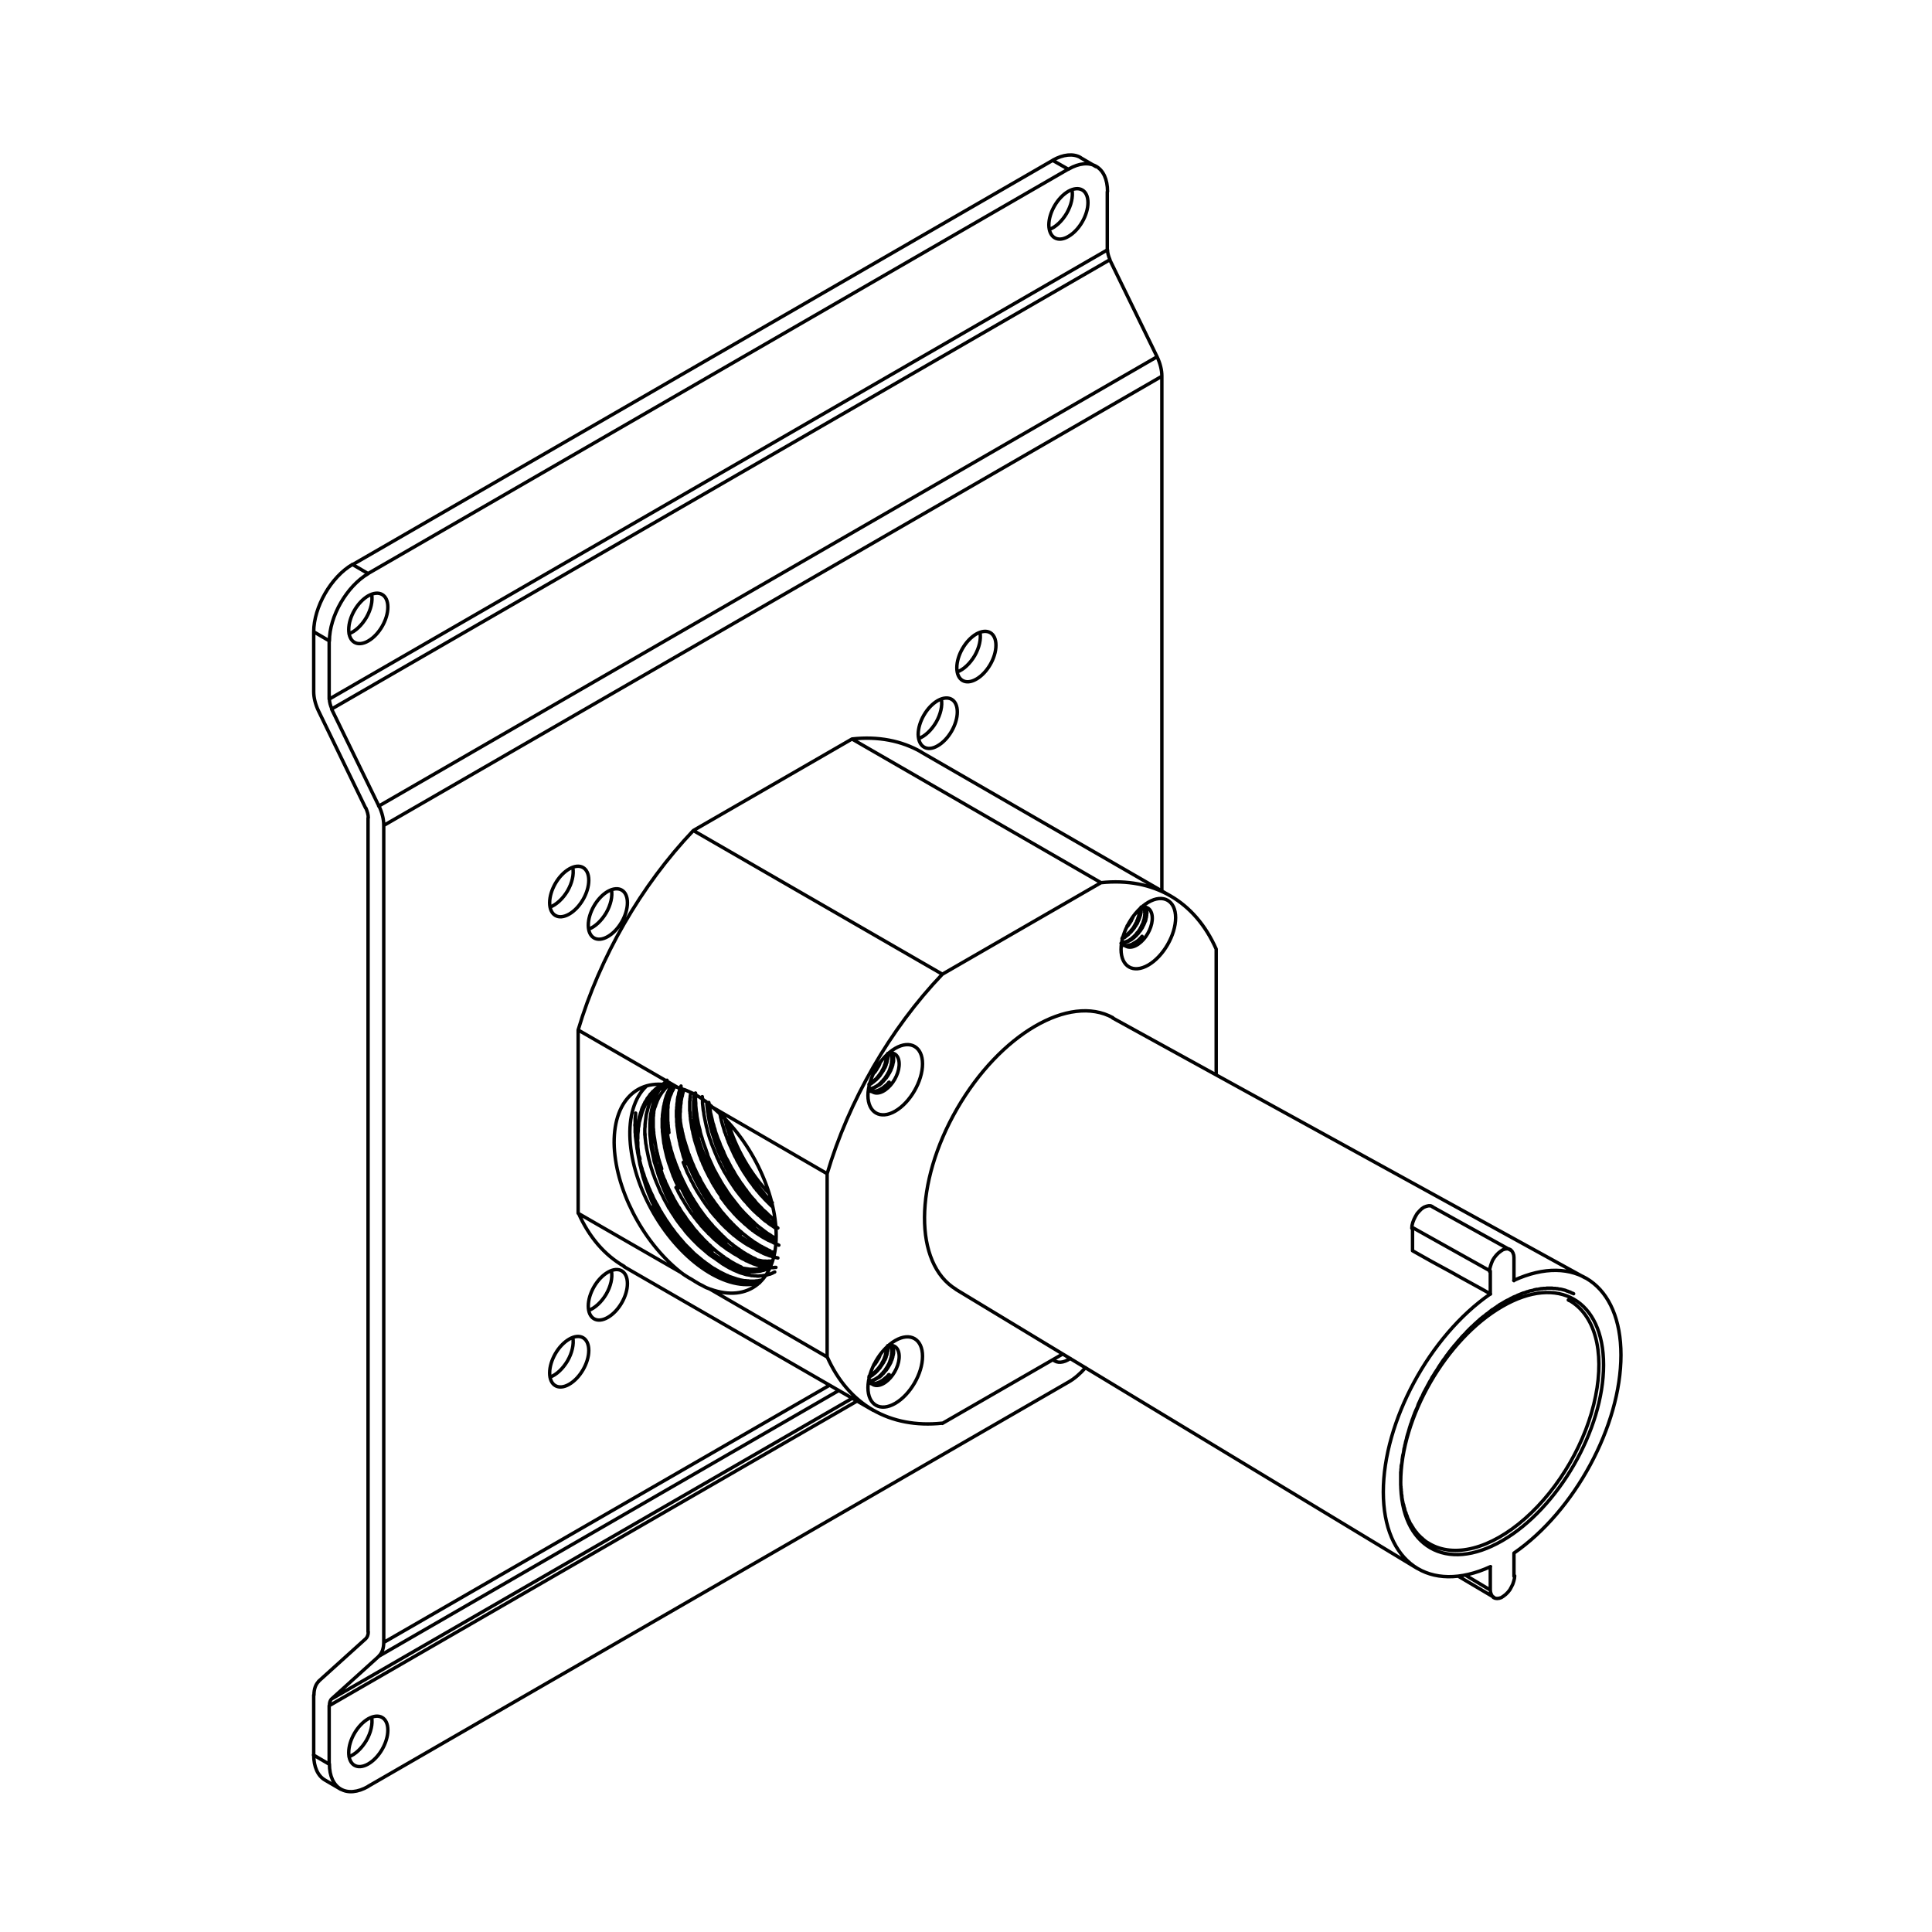 <?xml version="1.0" encoding="UTF-8"?>
<svg xmlns="http://www.w3.org/2000/svg" xmlns:xlink="http://www.w3.org/1999/xlink" version="1.1" id="Ebene_1" x="0px" y="0px" viewBox="0 0 800 800" style="enable-background:new 0 0 800 800;" xml:space="preserve">
<style type="text/css">
	.st0{fill:none;stroke:#010101;stroke-width:1.418;stroke-linecap:round;stroke-linejoin:round;stroke-miterlimit:10;}
</style>
<g>
	<path class="st0" d="M649.4,538.3l0.3,0.2 M591.7,639.1l-0.3-0.2l-0.4-0.2l-0.3-0.2l-0.4-0.3L590,638l-0.3-0.3l-0.3-0.2l-0.3-0.3   l-0.3-0.3l-0.3-0.2l-0.3-0.3l-0.3-0.3l-0.3-0.3l-0.3-0.3l-0.3-0.3l-0.3-0.4l-0.2-0.3l-0.3-0.3l-0.3-0.4l-0.2-0.3l-0.3-0.4l-0.2-0.3   l-0.2-0.4l-0.3-0.4l-0.2-0.4l-0.2-0.3l-0.3-0.4l-0.2-0.4l-0.2-0.5l-0.2-0.4l-0.2-0.4l-0.2-0.4l-0.2-0.5l-0.1-0.4l-0.2-0.5l-0.2-0.4   l-0.1-0.5l-0.2-0.4l-0.2-0.5l-0.1-0.5l-0.1-0.5l-0.2-0.5l-0.1-0.5l-0.1-0.5l-0.2-0.5l-0.1-0.5l-0.1-0.5l-0.1-0.5l-0.1-0.6l-0.1-0.5   v-0.5l-0.1-0.6l-0.1-0.5v-0.6l-0.1-0.5v-0.6l-0.1-0.6v-0.5l-0.1-0.6v-0.6v-0.6v-0.6v-0.6v-0.6v-0.6v-0.6v-0.6v-0.6l0.1-0.6v-0.6   l0.1-0.7v-0.6l0.1-0.6V607l0.1-0.7l0.1-0.6l0.1-0.7v-0.6l0.1-0.6l0.1-0.7l0.1-0.6l0.2-0.7l0.1-0.6l0.1-0.7l0.1-0.7l0.2-0.6l0.1-0.7   l0.2-0.7l0.1-0.6l0.2-0.7l0.2-0.7l0.1-0.6l0.2-0.7l0.2-0.7l0.2-0.6l0.2-0.7l0.2-0.7l0.2-0.7l0.2-0.6l0.2-0.7l0.3-0.7l0.2-0.7   l0.2-0.6l0.3-0.7l0.2-0.7l0.3-0.7l0.2-0.6l0.3-0.7l0.3-0.7l0.3-0.6l0.3-0.7l0.2-0.7l0.3-0.7l0.3-0.6l0.3-0.7l0.3-0.7l0.4-0.6   l0.3-0.7l0.3-0.7l0.3-0.6l0.4-0.7l0.3-0.6l0.4-0.7l0.3-0.6l0.4-0.7l0.3-0.6l0.4-0.7l0.4-0.6l0.3-0.7l0.4-0.6l0.4-0.6l0.4-0.7   l0.4-0.6l0.4-0.6l0.4-0.6l0.4-0.7l0.4-0.6l0.4-0.6l0.4-0.6l0.4-0.6l0.4-0.6l0.5-0.6l0.4-0.6l0.4-0.6l0.5-0.6l0.4-0.6l0.4-0.5   l0.5-0.6l0.4-0.6l0.5-0.5l0.4-0.6l0.5-0.5l0.5-0.6l0.4-0.5l0.5-0.6l0.5-0.5l0.4-0.5l0.5-0.6l0.5-0.5l0.5-0.5l0.5-0.5l0.4-0.5   l0.5-0.5l0.5-0.5l0.5-0.5l0.5-0.5l0.5-0.4l0.5-0.5l0.5-0.5l0.5-0.4l0.5-0.5l0.5-0.4l0.5-0.5l0.5-0.4l0.5-0.4l0.5-0.4l0.6-0.4   l0.5-0.5l0.5-0.3l0.5-0.4l0.5-0.4l0.5-0.4l0.5-0.4l0.6-0.3l0.5-0.4l0.5-0.3l0.5-0.4l0.5-0.3l0.5-0.4l0.6-0.3l0.5-0.3l0.5-0.3   l0.5-0.3l0.5-0.3l0.6-0.3l0.5-0.2l0.5-0.3l0.5-0.3l0.5-0.2l0.5-0.3l0.5-0.2l0.6-0.2l0.5-0.3l0.5-0.2l0.5-0.2l0.5-0.2l0.5-0.2   l0.5-0.2l0.5-0.1l0.5-0.2l0.5-0.2l0.5-0.1l0.5-0.2l0.5-0.1l0.5-0.1l0.5-0.1l0.5-0.2l0.5-0.1l0.4-0.1h0.5l0.5-0.1l0.5-0.1l0.4-0.1   h0.5l0.5-0.1h0.5h0.4l0.5-0.1h0.4h0.5h0.4h0.5h0.4l0.5,0.1h0.4h0.4l0.5,0.1h0.4l0.4,0.1l0.4,0.1h0.4l0.5,0.1l0.4,0.1l0.4,0.1   l0.4,0.1l0.4,0.1l0.4,0.2l0.3,0.1l0.4,0.1l0.4,0.2l0.4,0.1l0.4,0.2l0.3,0.2l0.4,0.1l0.4,0.2 M603.9,652.7l14.7,8.7 M625.4,517.6   l-32.3-17.9 M395.8,533.9l191,115.5 M460.7,421.5l195.6,107.6 M591.7,639.1c10.3,6.2,25.5,2.3,39.8-10.3   c14.3-12.6,25.5-32,29.2-50.7c3.8-18.7-0.4-33.8-11-39.7 M606.9,652.3l10.2,6.1 M593.1,499.6l-0.7-0.3h-0.9l-0.9,0.2l-1,0.4l-1,0.7   l-0.9,0.9l-0.9,1l-0.7,1.2l-0.6,1.2l-0.5,1.3l-0.3,1.2l-0.1,1.2 M460.8,421.4c-18-9.9-46.7,6.9-64.5,37.7   c-17.8,30.8-18,64.1-0.4,74.8 M622,638c23.2-13.4,42-46,42-72.8c0-26.8-18.8-37.7-42-24.2c-23.2,13.4-42,46-42,72.8   C580,640.5,598.8,651.4,622,638 M617.1,535.8c-25.2,17.4-44.3,52.9-44.3,82c0,29.2,19.2,42.5,44.4,30.9 M626.9,520.7l-0.1-1   l-0.3-0.9l-0.4-0.7l-0.6-0.6l-0.6-0.3l-0.8-0.1l-0.9,0.1l-0.9,0.3l-0.9,0.6l-0.9,0.7l-0.9,0.9l-0.8,1l-0.7,1.1l-0.5,1.2l-0.4,1.2   l-0.3,1.1l-0.1,1.2 M626.9,530.3v-9.5 M626.9,643.1c25.2-17.4,44.3-52.8,44.3-82c0-29.2-19.2-42.5-44.4-30.9 M617.1,658.3l0.1,1   l0.3,0.9l0.4,0.7l0.5,0.6l0.7,0.3l0.8,0.1l0.9-0.1l0.9-0.3l0.9-0.6l0.9-0.7l0.9-0.9l0.8-1l0.6-1.1l0.6-1.2l0.4-1.2l0.3-1.2l0.1-1.1    M617.1,648.8v9.6 M626.9,652.7v-9.5 M617.1,526.3l-32.2-18 M617.1,526.3v9.6 M584.9,517.9l8,4.5l8.1,4.4l4.1,2.3l4,2.2l4,2.2   l4.1,2.3 M584.9,517.9v-9.6 M453.8,69l-6.5-3.8 M141.1,740.9l-6.5-3.8 M158.9,341.8l322.2-186 M156.9,685.8l190.4-110 M343.5,573.6   L158.9,680.1 M479,147.8l-322.2,186 M137.3,293.6l322.2-186 M352.9,579L137.3,703.5 M146,233.7c-8.9,5.1-16.1,17.7-16.1,27.9    M152.4,237.5l-6.5-3.8 M146,233.8L435.9,66.4 M458.5,103.5l-322.2,186 M152.5,237.5c-8.9,5.2-16.1,17.7-16.1,27.9 M152.4,237.5   L442.4,70 M458.6,79.3c0-10.3-7.2-14.4-16.1-9.3 M435.9,66.4l6.5,3.7 M447.4,65.2c-3-1.7-7.1-1.3-11.4,1.1 M481.1,155.8v213.1    M481.1,155.7c0-2.5-0.7-5.3-2-8 M459.5,107.5l19.6,40.2 M458.6,103.5c0,1.2,0.4,2.6,1,4 M458.5,79.4v24.1 M136.3,706.3   l218.5-126.1 M442.4,572.3c2.5-1.4,4.9-3.5,7.1-6 M442.4,572.3l-290,167.4 M129.9,726.7v-24.8 M132,696.2c-1.3,1.2-2,3.2-2,5.7    M151.4,678.6l-19.5,17.6 M151.5,678.5c0.6-0.6,1-1.6,1-2.8 M152.4,338.7v337.1 M152.5,338.6c0-1.2-0.4-2.6-1-4 M131.9,294.4   l19.5,40.2 M129.9,286.4c0,2.5,0.7,5.3,2,8 M129.9,286.4v-24.8 M129.9,261.6l6.5,3.8 M136.3,289.5v-24.1 M136.4,289.5   c0,1.2,0.4,2.6,1,4 M156.9,333.8l-19.6-40.2 M158.9,341.7c0-2.5-0.7-5.3-2-8 M158.9,680.1V341.8 M156.9,685.7c1.3-1.2,2-3.2,2-5.7    M137.3,703.5l19.6-17.7 M137.4,703.4c-0.7,0.6-1,1.6-1,2.8 M136.3,730.5v-24.2 M136.3,730.5l-6.5-3.8 M136.4,730.4   c0,10.3,7.2,14.4,16.1,9.3 M129.9,726.7c0,4.9,1.7,8.7,4.7,10.4 M227.8,570.2c2.6-0.9,5.3-3.5,7.2-6.7c1.9-3.3,2.7-6.9,2.2-9.6    M235.7,573.2c4.5-2.6,8.1-8.8,8.1-14c0-5.2-3.6-7.3-8.1-4.7c-4.5,2.6-8.1,8.8-8.1,14C227.6,573.7,231.2,575.8,235.7,573.2    M227.8,375.6c2.6-1,5.3-3.5,7.2-6.7c1.9-3.3,2.7-6.8,2.2-9.6 M235.7,378.5c4.5-2.6,8.1-8.8,8.1-14c0-5.2-3.6-7.3-8.1-4.7   c-4.5,2.6-8.1,8.8-8.1,14C227.6,379,231.2,381.1,235.7,378.5 M380.4,305.8c2.6-0.9,5.3-3.5,7.2-6.7c1.9-3.3,2.7-6.9,2.2-9.6    M388.3,308.8c4.5-2.6,8.1-8.8,8.1-14c0-5.2-3.6-7.2-8.1-4.7c-4.5,2.6-8.1,8.8-8.1,14C380.3,309.3,383.9,311.4,388.3,308.8    M243.8,542.6c2.6-1,5.3-3.5,7.2-6.7c1.9-3.3,2.7-6.8,2.2-9.6 M251.7,545.5c4.5-2.6,8.1-8.8,8.1-14c0-5.2-3.6-7.3-8.1-4.7   c-4.5,2.6-8.1,8.8-8.1,14C243.6,546,247.2,548.1,251.7,545.5 M243.8,384.7c2.6-0.9,5.3-3.5,7.2-6.7c1.9-3.3,2.7-6.9,2.2-9.6    M251.7,387.8c4.5-2.6,8.1-8.8,8.1-14c0-5.2-3.6-7.2-8.1-4.7c-4.5,2.6-8.1,8.8-8.1,14C243.6,388.3,247.2,390.4,251.7,387.8    M396.4,278.2c2.6-0.9,5.3-3.5,7.2-6.7c1.9-3.3,2.7-6.9,2.2-9.6 M404.3,281.2c4.5-2.6,8.1-8.8,8.1-14c0-5.2-3.6-7.2-8.1-4.7   c-4.5,2.6-8.1,8.8-8.1,14C396.2,281.7,399.8,283.8,404.3,281.2 M436,563c1.7,1.6,4.4,1.4,7.2-0.5 M152.5,265.4   c4.5-2.6,8.1-8.8,8.1-14c0-5.2-3.6-7.2-8.1-4.7c-4.5,2.6-8.1,8.8-8.1,14C144.4,265.9,148,268,152.5,265.4 M144.5,262.4   c2.6-0.9,5.3-3.5,7.2-6.7c1.9-3.3,2.7-6.8,2.2-9.6 M152.5,730.4c4.5-2.6,8.1-8.8,8.1-14c0-5.2-3.6-7.2-8.1-4.7   c-4.5,2.6-8.1,8.8-8.1,14C144.4,730.9,148,733,152.5,730.4 M144.5,727.4c2.6-0.9,5.3-3.5,7.2-6.7c1.9-3.3,2.7-6.9,2.2-9.6    M442.4,97.9c4.5-2.6,8.1-8.8,8.1-14c0-5.2-3.6-7.2-8.1-4.7c-4.5,2.6-8.1,8.8-8.1,14C434.4,98.4,438,100.5,442.4,97.9 M434.5,95   c2.6-0.9,5.3-3.5,7.2-6.7c1.9-3.3,2.7-6.9,2.2-9.6 M381.4,311.4l103.1,59.5 M258.4,524.5L361.6,584 M293.4,457.3l0.1,0.9l0.1,0.8   v0.9l0.1,0.9l0.2,0.9l0.1,0.9l0.1,0.9l0.2,0.9l0.2,0.9l0.2,0.9l0.2,0.9l0.2,0.9l0.2,1l0.3,0.9l0.3,0.9l0.2,0.9l0.3,1l0.4,0.9   l0.3,0.9l0.3,0.9l0.4,0.9l0.3,1l0.4,0.9l0.4,0.9l0.4,0.9l0.4,0.9l0.4,0.9l0.5,0.9l0.4,0.9l0.5,0.9l0.5,0.9l0.5,0.9l0.4,0.8l0.5,0.9   l0.6,0.8l0.5,0.9l0.5,0.8l0.6,0.8l0.5,0.9l0.6,0.8l0.6,0.8l0.6,0.8l0.5,0.7l0.6,0.8l0.6,0.8l0.7,0.7l0.6,0.7l0.6,0.8l0.6,0.7   l0.7,0.6l0.6,0.7l0.6,0.7l0.7,0.6l0.7,0.7l0.6,0.6l0.7,0.6l0.6,0.6l0.7,0.5l0.7,0.6l0.7,0.5l0.6,0.6l0.7,0.5l0.7,0.4l0.7,0.5    M287.8,453.3l-0.1,0.5v0.5l-0.1,0.5v0.5v0.5l-0.1,0.5v0.6v0.5v0.5v0.6v0.5v0.5v0.6l0.1,0.6v0.5v0.6l0.1,0.5v0.6l0.1,0.6v0.5   l0.1,0.6l0.1,0.6l0.1,0.5l0.1,0.6v0.6l0.2,0.6l0.1,0.6l0.1,0.6l0.1,0.5l0.1,0.6l0.2,0.6l0.1,0.6l0.1,0.6l0.2,0.6l0.2,0.6l0.1,0.6   l0.2,0.6l0.2,0.6l0.1,0.6l0.2,0.6l0.2,0.6l0.2,0.6l0.2,0.6l0.2,0.6l0.3,0.6l0.2,0.6l0.2,0.6l0.2,0.5l0.3,0.6l0.2,0.6l0.3,0.6   l0.2,0.6l0.3,0.6l0.3,0.6l0.2,0.6l0.3,0.6l0.3,0.5l0.3,0.6l0.3,0.6l0.3,0.6l0.3,0.6l0.3,0.5l0.3,0.6l0.3,0.6l0.3,0.5l0.3,0.6   l0.3,0.5l0.4,0.6l0.3,0.5l0.4,0.6l0.3,0.5l0.3,0.5l0.4,0.6l0.4,0.5l0.3,0.5l0.4,0.6l0.4,0.5l0.3,0.5l0.4,0.5l0.4,0.5l0.4,0.5   l0.3,0.5l0.4,0.5l0.4,0.5l0.4,0.5l0.4,0.4l0.4,0.5l0.4,0.5l0.4,0.4l0.4,0.5l0.4,0.4l0.4,0.5l0.4,0.4l0.5,0.5l0.4,0.4l0.4,0.4   l0.4,0.4l0.4,0.4l0.5,0.4l0.4,0.4l0.4,0.4l0.5,0.4l0.4,0.4l0.4,0.3l0.5,0.4l0.4,0.4l0.4,0.3l0.5,0.3l0.4,0.4l0.4,0.3l0.5,0.3   l0.4,0.3l0.4,0.3l0.5,0.3l0.4,0.3l0.5,0.3l0.4,0.3l0.4,0.2l0.5,0.3l0.4,0.3l0.5,0.2l0.4,0.2l0.4,0.3l0.5,0.2l0.4,0.2l0.4,0.2   l0.5,0.2l0.4,0.2 M283.2,451.2l-0.2,0.5l-0.1,0.5l-0.2,0.6l-0.1,0.5l-0.1,0.6l-0.2,0.5l-0.1,0.6l-0.1,0.6l-0.1,0.5v0.6l-0.1,0.6   l-0.1,0.6v0.6l-0.1,0.7v0.6v0.6l-0.1,0.6v0.7v0.6v0.7l0.1,0.7v0.6v0.7l0.1,0.7v0.6l0.1,0.7l0.1,0.7l0.1,0.7l0.1,0.7l0.1,0.7   l0.1,0.6l0.1,0.7l0.1,0.7l0.2,0.8l0.1,0.7l0.2,0.7l0.1,0.7l0.2,0.7l0.2,0.7l0.2,0.7l0.2,0.7l0.2,0.7l0.2,0.8l0.3,0.7l0.2,0.7   l0.2,0.7l0.3,0.7l0.3,0.7l0.2,0.7l0.3,0.8l0.3,0.7l0.3,0.7l0.3,0.7l0.3,0.7l0.3,0.7l0.3,0.7l0.4,0.7l0.3,0.7l0.3,0.7l0.4,0.7   l0.4,0.7l0.3,0.7l0.4,0.6l0.4,0.7l0.3,0.7l0.4,0.6l0.4,0.7l0.4,0.7l0.4,0.6l0.5,0.7l0.4,0.6l0.4,0.6l0.4,0.7l0.5,0.6l0.4,0.6   l0.5,0.6l0.4,0.6l0.5,0.6l0.4,0.6l0.5,0.6l0.5,0.6l0.5,0.6l0.4,0.5l0.5,0.6l0.5,0.5l0.5,0.6l0.5,0.5l0.5,0.5l0.5,0.5l0.5,0.5   l0.5,0.5l0.5,0.5l0.5,0.5l0.5,0.5l0.5,0.4l0.6,0.5l0.5,0.4l0.5,0.5l0.5,0.4l0.5,0.4l0.6,0.4l0.5,0.4l0.5,0.4l0.5,0.4l0.5,0.3   l0.6,0.4l0.5,0.3l0.5,0.3l0.6,0.3l0.5,0.4l0.5,0.3l0.5,0.2l0.6,0.3l0.5,0.3l0.5,0.2l0.5,0.3l0.5,0.2l0.5,0.2l0.6,0.2l0.5,0.2   l0.5,0.2l0.5,0.1l0.5,0.2l0.5,0.1l0.5,0.2l0.5,0.1l0.5,0.1l0.4,0.1 M279.3,450l-0.3,0.5l-0.2,0.6l-0.3,0.5l-0.3,0.5l-0.2,0.6   l-0.2,0.5l-0.3,0.6l-0.2,0.6l-0.2,0.6l-0.1,0.6l-0.2,0.6l-0.2,0.7l-0.1,0.6l-0.2,0.7l-0.1,0.6l-0.1,0.7l-0.1,0.7l-0.1,0.7l-0.1,0.7   v0.7l-0.1,0.7v0.8v0.7v0.7v0.8v0.8v0.7l0.1,0.8v0.8l0.1,0.8l0.1,0.8v0.8l0.1,0.8l0.2,0.8l0.1,0.8l0.1,0.8l0.2,0.8l0.1,0.8l0.2,0.9   l0.2,0.8l0.2,0.8l0.2,0.8l0.3,0.9l0.2,0.8l0.2,0.8l0.3,0.9l0.3,0.8l0.3,0.8l0.3,0.9l0.3,0.8l0.3,0.8l0.3,0.9l0.3,0.8l0.4,0.8   l0.3,0.8l0.4,0.9l0.4,0.8l0.4,0.8l0.4,0.8l0.4,0.8l0.4,0.8l0.4,0.8l0.5,0.8l0.4,0.8l0.5,0.8l0.4,0.7l0.5,0.8l0.5,0.8l0.5,0.7   l0.5,0.8l0.5,0.7l0.5,0.7l0.5,0.8l0.5,0.7l0.5,0.7l0.6,0.7l0.5,0.7l0.6,0.6l0.5,0.7l0.6,0.6l0.5,0.7l0.6,0.6l0.6,0.6l0.6,0.7   l0.5,0.6l0.6,0.5l0.6,0.6l0.6,0.6l0.6,0.5l0.6,0.6l0.6,0.5l0.6,0.5l0.6,0.5l0.6,0.5l0.6,0.5l0.6,0.5l0.7,0.4l0.6,0.4l0.6,0.4   l0.6,0.4l0.6,0.4l0.6,0.4l0.6,0.4l0.6,0.3l0.7,0.3l0.6,0.4l0.6,0.2l0.6,0.3l0.6,0.3l0.6,0.2l0.6,0.3l0.6,0.2l0.6,0.2l0.5,0.2   l0.6,0.2l0.6,0.1l0.6,0.1l0.6,0.2l0.5,0.1l0.6,0.1h0.5l0.6,0.1h0.5l0.6,0.1h0.5h0.5l0.5-0.1h0.5 M276.6,449.5l-0.5,0.5l-0.4,0.4   l-0.4,0.5l-0.4,0.5l-0.4,0.5l-0.4,0.5l-0.4,0.6l-0.3,0.5l-0.4,0.6l-0.3,0.6l-0.3,0.6l-0.3,0.7l-0.2,0.6l-0.3,0.7l-0.2,0.7l-0.3,0.7   l-0.2,0.7l-0.2,0.7l-0.2,0.8l-0.1,0.7l-0.2,0.8l-0.1,0.8l-0.1,0.8l-0.1,0.8l-0.1,0.8v0.9l-0.1,0.8v0.9v0.9v0.9v0.8l0.1,1l0.1,0.9   v0.9l0.1,0.9l0.1,0.9l0.2,1l0.1,0.9l0.2,1l0.2,0.9l0.2,1l0.2,0.9l0.2,1l0.3,1l0.2,0.9l0.3,1l0.3,1l0.3,1l0.3,0.9l0.4,1l0.3,1   l0.4,0.9l0.4,1l0.4,1l0.4,0.9l0.4,1l0.4,0.9l0.5,1l0.5,0.9l0.4,0.9l0.5,1l0.5,0.9l0.6,0.9l0.5,0.9l0.5,0.9l0.6,0.9l0.5,0.9l0.6,0.8   l0.6,0.9l0.6,0.8l0.6,0.9l0.6,0.8l0.6,0.8l0.7,0.8l0.6,0.8l0.6,0.8l0.7,0.8l0.7,0.7l0.6,0.7l0.7,0.7l0.7,0.8l0.7,0.6l0.6,0.7   l0.7,0.7l0.7,0.6l0.7,0.6l0.7,0.6l0.7,0.6l0.8,0.6l0.7,0.5l0.7,0.5l0.7,0.5l0.7,0.5l0.7,0.5l0.7,0.4l0.8,0.5l0.7,0.4l0.7,0.4   l0.7,0.3l0.7,0.4l0.7,0.3l0.7,0.3l0.7,0.3l0.7,0.3l0.7,0.2l0.7,0.2l0.6,0.2l0.7,0.2l0.7,0.1l0.6,0.1l0.7,0.2h0.6l0.7,0.1h0.6   l0.6,0.1h0.6l0.6-0.1h0.6l0.6-0.1l0.6-0.1l0.5-0.1l0.6-0.1l0.5-0.2l0.6-0.1l0.5-0.2l0.5-0.2l0.5-0.3l0.5-0.2 M273.5,450.9l-0.5,0.3   l-0.5,0.3l-0.5,0.3l-0.5,0.4l-0.4,0.4l-0.5,0.4l-0.4,0.4l-0.4,0.5l-0.5,0.5l-0.4,0.4l-0.3,0.6l-0.4,0.5l-0.4,0.5l-0.3,0.6l-0.4,0.6   L267,458l-0.3,0.6l-0.3,0.6l-0.2,0.6l-0.3,0.7l-0.2,0.7l-0.2,0.7l-0.2,0.7l-0.2,0.7l-0.2,0.8l-0.2,0.7l-0.1,0.8l-0.1,0.8l-0.2,0.8   v0.8l-0.1,0.8l-0.1,0.9v0.8v0.9l-0.1,0.8l0.1,0.9v0.9v0.9l0.1,0.9l0.1,0.9l0.1,0.9l0.1,0.9l0.1,1l0.1,0.9l0.2,1l0.2,0.9l0.2,1   l0.2,0.9l0.2,1l0.3,0.9l0.2,1l0.3,1l0.3,0.9l0.3,1l0.3,1l0.3,0.9l0.4,1l0.3,0.9l0.4,1l0.4,0.9l0.4,1l0.4,1l0.5,0.9l0.4,0.9    M300.9,464.2l0.1,0.6l0.2,0.6l0.1,0.6l0.2,0.5l0.2,0.6l0.1,0.6l0.2,0.6l0.2,0.6l0.2,0.5l0.2,0.6l0.2,0.6l0.2,0.6l0.2,0.5l0.2,0.6   l0.3,0.6l0.2,0.6l0.2,0.5l0.3,0.6l0.2,0.6l0.3,0.6l0.2,0.5l0.3,0.6l0.2,0.6l0.3,0.5l0.3,0.6l0.3,0.5l0.2,0.6l0.3,0.6l0.3,0.5   l0.3,0.6l0.3,0.5l0.3,0.6l0.3,0.5l0.3,0.6l0.4,0.5l0.3,0.5l0.3,0.6l0.3,0.5l0.4,0.5l0.3,0.5l0.3,0.6l0.4,0.5l0.3,0.5l0.4,0.5   l0.3,0.5l0.4,0.5l0.4,0.5l0.3,0.5l0.4,0.5l0.4,0.5l0.3,0.4l0.4,0.5l0.4,0.5l0.4,0.4l0.4,0.5l0.3,0.5l0.4,0.4l0.4,0.5l0.4,0.4   l0.4,0.4l0.4,0.5l0.4,0.4l0.4,0.4l0.4,0.4 M276.8,449.5l-0.4,0.1l-0.5,0.2l-0.4,0.1l-0.5,0.2l-0.4,0.2l-0.4,0.2l-0.5,0.2l-0.4,0.3    M381.5,311.4c-8.2-4.7-17.9-6.6-28.7-5.4 M352.8,306l103.1,59.5 M287.1,343.9l65.7-37.9 M239.5,502.3c4.4,9.9,10.8,17.4,19,22.1    M287.1,343.9c-21.6,22.7-38.8,52.5-47.7,82.6 M287.1,343.9l103.1,59.5 M239.4,502.4l42.2,24.3 M239.4,502.4v-75.9 M239.4,426.5   l41.6,24 M294.7,458.3l47.8,27.7 M294,533.8l48.5,28.1 M281,450.4c-15.7-5.3-26.8,4.3-26.7,22.8c0.2,18.6,11.6,40.9,27.3,53.4    M281,450.5l0.5,0.1l0.5,0.1l0.5,0.2l0.4,0.2l0.5,0.1l0.5,0.2l0.5,0.2l0.4,0.2l0.5,0.2l0.4,0.2l0.5,0.2l0.4,0.2l0.5,0.2l0.4,0.3   l0.5,0.2l0.4,0.2l0.4,0.3l0.5,0.3l0.4,0.2l0.4,0.3l0.5,0.3l0.4,0.3l0.4,0.3l0.4,0.3l0.5,0.3l0.4,0.4l0.4,0.3l0.4,0.4l0.4,0.3   l0.5,0.4l0.4,0.4l0.4,0.3 M294.1,533.8c15.7,5.7,27.2-3.5,27.3-21.9c0.1-18.4-11-40.9-26.7-53.7 M294,533.8l-0.7-0.3l-0.8-0.3   l-0.8-0.4l-0.7-0.4l-0.8-0.4l-0.8-0.4l-0.8-0.5l-0.7-0.4l-0.8-0.5l-0.8-0.5l-0.9-0.5l-0.8-0.5l-0.8-0.5l-0.9-0.6l-0.8-0.6l-0.9-0.6    M267.6,449.8c-10.1,9.6-8.8,32,3,52.5c11.8,20.5,30.6,32.8,43.9,28.9 M272,500.5l-0.2-0.3l-0.1-0.4l-0.2-0.3l-0.1-0.3l-0.2-0.3   l-0.2-0.4l-0.2-0.3l-0.1-0.4l-0.2-0.4l-0.2-0.4l-0.2-0.4l-0.2-0.4l-0.2-0.4l-0.1-0.4l-0.2-0.4l-0.2-0.5l-0.2-0.4l-0.2-0.4l-0.2-0.5   l-0.2-0.5l-0.2-0.4l-0.2-0.5l-0.2-0.5l-0.1-0.5l-0.2-0.5l-0.2-0.5l-0.2-0.5l-0.2-0.6l-0.2-0.5l-0.1-0.5l-0.4-1.1l-0.3-1.1l-0.3-1.1   l-0.3-1.1l-0.3-1l-0.2-1.1l-0.2-1.1l-0.2-1l-0.2-1.1l-0.2-1l-0.1-1l-0.1-1.1l-0.1-1l-0.1-1v-1l-0.1-1v-1 M312,531.4h-0.6h-0.7h-0.6   h-0.6l-0.7-0.1h-0.7l-0.6-0.1l-0.7-0.1l-0.7-0.1l-0.6-0.2l-0.7-0.1l-0.7-0.2l-0.7-0.2l-0.7-0.2l-0.7-0.3l-0.7-0.2l-0.7-0.3   l-0.7-0.3l-0.7-0.3l-0.7-0.3l-0.7-0.3l-0.7-0.4l-0.7-0.4l-0.8-0.4l-0.7-0.4l-0.7-0.4l-0.7-0.5l-0.7-0.4l-0.7-0.5l-0.7-0.5l-0.7-0.5   l-0.7-0.6l-0.7-0.5l-0.7-0.6l-0.7-0.6l-0.7-0.6l-0.7-0.6l-0.7-0.6l-0.7-0.6l-0.6-0.7l-0.7-0.7l-0.7-0.6l-0.6-0.7l-0.7-0.7l-0.6-0.8   l-0.7-0.7l-0.6-0.7l-0.6-0.8l-0.6-0.7l-0.7-0.8l-0.6-0.8l-0.6-0.8l-0.5-0.8l-0.6-0.8l-0.6-0.9l-0.5-0.8l-0.6-0.8l-0.5-0.9l-0.5-0.9   l-0.6-0.8l-0.5-0.9l-0.5-0.9l-0.4-0.9l-0.5-0.8 M314.6,531.1h-0.4l-0.3,0.1l-0.4,0.1h-0.3l-0.3,0.1h-0.4h-0.3l-0.3,0.1    M319.4,497.6l-0.5-0.4l-0.4-0.4l-0.4-0.4l-0.4-0.5l-0.5-0.4l-0.4-0.5l-0.4-0.4l-0.4-0.5l-0.4-0.5l-0.4-0.4l-0.4-0.5l-0.4-0.5   l-0.4-0.5l-0.4-0.5l-0.4-0.5l-0.4-0.5l-0.4-0.5l-0.4-0.5l-0.4-0.5l-0.3-0.6l-0.4-0.5l-0.4-0.5l-0.3-0.6l-0.4-0.5l-0.3-0.6l-0.4-0.5   l-0.3-0.6l-0.4-0.5l-0.3-0.6l-0.4-0.5l-0.3-0.6l-0.3-0.6l-0.3-0.6L307,481l-0.3-0.6l-0.3-0.6l-0.3-0.6l-0.3-0.6l-0.3-0.6l-0.3-0.5   l-0.3-0.6l-0.3-0.6l-0.2-0.6l-0.3-0.6l-0.2-0.6l-0.3-0.6l-0.2-0.6l-0.3-0.6l-0.2-0.6l-0.3-0.6l-0.2-0.6l-0.2-0.7l-0.2-0.6l-0.2-0.6   l-0.2-0.6l-0.2-0.6l-0.2-0.6l-0.2-0.6l-0.2-0.6l-0.1-0.6l-0.2-0.6l-0.1-0.6l-0.2-0.6l-0.1-0.6 M321.1,507.1l-0.7-0.5l-0.7-0.5   l-0.7-0.5l-0.7-0.5l-0.7-0.5l-0.6-0.6l-0.7-0.6l-0.7-0.5l-0.7-0.6l-0.7-0.7l-0.6-0.6l-0.7-0.7l-0.7-0.6l-0.6-0.7l-0.7-0.7l-0.6-0.7   l-0.7-0.7l-0.6-0.8l-0.6-0.7l-0.6-0.8l-0.7-0.8l-0.6-0.8l-0.6-0.8L306,492l-0.6-0.8l-0.6-0.8l-0.6-0.9l-0.5-0.8l-0.5-0.9l-0.6-0.8   l-0.5-0.9l-0.5-0.9l-0.5-0.9l-0.5-0.9l-0.4-0.9l-0.5-0.9l-0.4-0.9l-0.5-0.9l-0.4-1l-0.4-0.9l-0.4-0.9l-0.4-1l-0.3-0.9l-0.4-0.9   l-0.3-1l-0.3-0.9l-0.3-1l-0.3-0.9l-0.3-1l-0.3-0.9l-0.2-0.9l-0.3-1l-0.2-0.9l-0.2-1l-0.2-0.9l-0.1-0.9l-0.2-0.9l-0.1-0.9l-0.2-1   l-0.1-0.9l-0.1-0.9l-0.1-0.9v-0.8L293,457 M321.3,513.7l-0.5-0.2l-0.4-0.2l-0.4-0.2l-0.5-0.2l-0.4-0.2l-0.5-0.3l-0.4-0.2l-0.5-0.2   l-0.4-0.3l-0.5-0.2l-0.4-0.3l-0.5-0.3l-0.4-0.2l-0.4-0.3l-0.5-0.3l-0.4-0.3l-0.5-0.3l-0.4-0.3l-0.5-0.4l-0.4-0.3l-0.5-0.3l-0.4-0.4   l-0.4-0.3l-0.5-0.4l-0.4-0.4l-0.5-0.3l-0.4-0.4l-0.4-0.4l-0.5-0.4l-0.4-0.4l-0.4-0.4l-0.5-0.4l-0.4-0.5l-0.4-0.4l-0.4-0.4l-0.4-0.5   l-0.5-0.4l-0.4-0.5l-0.4-0.4l-0.4-0.5l-0.4-0.4l-0.4-0.5l-0.4-0.5l-0.4-0.5l-0.4-0.5l-0.4-0.5l-0.4-0.5l-0.4-0.5l-0.4-0.5l-0.3-0.5   l-0.4-0.5l-0.4-0.5l-0.3-0.6l-0.4-0.5l-0.4-0.5l-0.3-0.6l-0.4-0.5l-0.3-0.6l-0.4-0.5l-0.3-0.6l-0.4-0.5l-0.3-0.6l-0.3-0.5l-0.3-0.6   l-0.4-0.6l-0.3-0.5l-0.3-0.6l-0.3-0.6l-0.3-0.6l-0.3-0.6l-0.3-0.5l-0.2-0.6l-0.3-0.6l-0.3-0.6l-0.3-0.6l-0.2-0.6l-0.3-0.6l-0.2-0.6   l-0.3-0.6l-0.2-0.6l-0.2-0.6l-0.3-0.6l-0.2-0.6l-0.2-0.6l-0.2-0.6l-0.2-0.6l-0.2-0.6l-0.2-0.6l-0.2-0.6l-0.2-0.6l-0.1-0.6l-0.2-0.6   l-0.2-0.6l-0.1-0.6l-0.2-0.6l-0.1-0.6l-0.2-0.6l-0.1-0.6l-0.1-0.6l-0.1-0.6l-0.1-0.6L288,467l-0.1-0.6l-0.1-0.6l-0.1-0.6l-0.1-0.5   l-0.1-0.6v-0.6l-0.1-0.6l-0.1-0.5V462v-0.6l-0.1-0.5v-0.6v-0.6v-0.5v-0.6v-0.5v-0.6v-0.5v-0.5v-0.6l0.1-0.5v-0.5v-0.6l0.1-0.5   l0.1-0.5v-0.5 M320.7,518.6l-0.5-0.1l-0.5-0.1l-0.5-0.1l-0.5-0.2l-0.5-0.1l-0.5-0.2l-0.5-0.1l-0.6-0.2l-0.5-0.2l-0.5-0.2l-0.5-0.2   l-0.6-0.2l-0.5-0.3l-0.5-0.2l-0.5-0.3l-0.6-0.2l-0.5-0.3l-0.5-0.3l-0.6-0.3l-0.5-0.3l-0.5-0.4l-0.6-0.3l-0.5-0.3l-0.5-0.4l-0.6-0.4   l-0.5-0.3l-0.5-0.4l-0.6-0.4l-0.5-0.4l-0.5-0.5l-0.5-0.4l-0.6-0.4l-0.5-0.5l-0.5-0.4l-0.5-0.5l-0.5-0.5l-0.6-0.5l-0.5-0.5L301,507   l-0.5-0.5l-0.5-0.5l-0.5-0.5l-0.5-0.6l-0.5-0.5l-0.4-0.6l-0.5-0.6l-0.5-0.5l-0.5-0.6l-0.4-0.6l-0.5-0.6l-0.5-0.6l-0.4-0.6l-0.5-0.6   l-0.4-0.6l-0.5-0.7l-0.4-0.6l-0.4-0.6l-0.4-0.7l-0.5-0.6l-0.4-0.7l-0.4-0.7l-0.4-0.6l-0.4-0.7l-0.4-0.7l-0.3-0.6l-0.4-0.7l-0.4-0.7   l-0.3-0.7l-0.4-0.7l-0.3-0.7l-0.4-0.7l-0.3-0.7l-0.3-0.7l-0.3-0.7l-0.4-0.7l-0.3-0.7l-0.3-0.7l-0.2-0.7l-0.3-0.8l-0.3-0.7l-0.2-0.7   l-0.3-0.7l-0.2-0.7l-0.3-0.8l-0.2-0.7l-0.2-0.7l-0.2-0.7l-0.2-0.7l-0.2-0.7l-0.2-0.8l-0.2-0.7l-0.1-0.7l-0.2-0.7l-0.1-0.7l-0.2-0.7   l-0.1-0.7l-0.1-0.7l-0.1-0.7l-0.1-0.7l-0.1-0.7l-0.1-0.7l-0.1-0.7v-0.7l-0.1-0.7v-0.6v-0.7l-0.1-0.7v-0.6V462v-0.7v-0.6v-0.6   l0.1-0.7v-0.6l0.1-0.6v-0.6l0.1-0.7l0.1-0.6l0.1-0.6l0.1-0.6l0.1-0.5l0.1-0.6l0.1-0.6l0.2-0.5l0.1-0.6l0.2-0.5l0.1-0.6l0.2-0.5    M319.8,522.1l-0.5,0.1h-0.6h-0.5l-0.6,0.1l-0.5-0.1h-0.6h-0.5l-0.6-0.1L315,522l-0.5-0.1l-0.6-0.1l-0.6-0.1l-0.6-0.2l-0.6-0.2   l-0.6-0.1l-0.6-0.2l-0.6-0.3l-0.6-0.2l-0.6-0.2l-0.6-0.3l-0.7-0.3l-0.6-0.3l-0.6-0.3l-0.6-0.3l-0.6-0.4l-0.6-0.3l-0.7-0.4l-0.6-0.4   l-0.6-0.4l-0.6-0.4l-0.6-0.4l-0.6-0.5l-0.7-0.4l-0.6-0.5l-0.6-0.5l-0.6-0.5l-0.6-0.5L298,513l-0.6-0.6l-0.6-0.5l-0.6-0.6l-0.6-0.5   l-0.6-0.6l-0.6-0.6l-0.6-0.6l-0.5-0.7l-0.6-0.6l-0.6-0.6l-0.5-0.7l-0.6-0.7l-0.5-0.6l-0.6-0.7l-0.5-0.7l-0.5-0.7l-0.6-0.7l-0.5-0.8   l-0.5-0.7l-0.5-0.7l-0.5-0.8l-0.5-0.7l-0.4-0.8l-0.5-0.8l-0.5-0.7l-0.4-0.8l-0.5-0.8l-0.4-0.8l-0.4-0.8l-0.4-0.8l-0.4-0.8l-0.4-0.8   l-0.4-0.8l-0.4-0.8l-0.4-0.9l-0.3-0.8l-0.4-0.8l-0.3-0.8l-0.4-0.9l-0.3-0.8l-0.3-0.8l-0.3-0.9l-0.3-0.8l-0.2-0.8l-0.3-0.9l-0.2-0.8   l-0.3-0.8l-0.2-0.9l-0.2-0.8l-0.2-0.8l-0.2-0.9l-0.2-0.8l-0.1-0.8l-0.2-0.8l-0.1-0.8l-0.1-0.9l-0.1-0.8l-0.1-0.8l-0.1-0.8l-0.1-0.8   v-0.7l-0.1-0.8V467v-0.8l-0.1-0.7l0.1-0.8V464v-0.7v-0.7l0.1-0.8l0.1-0.7v-0.7l0.1-0.7l0.1-0.7l0.2-0.7l0.1-0.6l0.1-0.7l0.2-0.7   l0.2-0.6l0.1-0.6l0.2-0.6l0.2-0.7l0.3-0.6l0.2-0.5l0.2-0.6l0.3-0.6l0.2-0.5l0.3-0.6l0.3-0.5l0.3-0.5 M319.3,523.9l-0.5,0.2   l-0.6,0.3l-0.5,0.2l-0.6,0.2l-0.5,0.2l-0.6,0.1l-0.6,0.2l-0.6,0.1l-0.6,0.1l-0.6,0.1h-0.6h-0.6H312h-0.7h-0.6l-0.7-0.1l-0.6-0.1   l-0.7-0.1l-0.7-0.1l-0.7-0.1l-0.6-0.2l-0.7-0.2l-0.7-0.2l-0.7-0.3l-0.7-0.2l-0.7-0.3l-0.7-0.3l-0.7-0.3l-0.8-0.4l-0.7-0.3l-0.7-0.4   l-0.7-0.4l-0.7-0.5l-0.7-0.4l-0.8-0.5l-0.7-0.5l-0.7-0.5l-0.7-0.5l-0.7-0.6l-0.7-0.5l-0.7-0.6l-0.7-0.6l-0.7-0.6l-0.7-0.7l-0.7-0.6   l-0.7-0.7l-0.7-0.7l-0.6-0.7l-0.7-0.7l-0.7-0.7l-0.6-0.8L286,510l-0.6-0.8l-0.7-0.8l-0.6-0.8l-0.6-0.8l-0.6-0.8l-0.6-0.8l-0.6-0.9   l-0.6-0.8l-0.6-0.9l-0.5-0.9l-0.6-0.9l-0.5-0.9l-0.5-0.9l-0.5-0.9l-0.5-0.9l-0.5-0.9l-0.5-0.9l-0.5-1l-0.4-0.9l-0.4-1l-0.5-0.9   l-0.4-1l-0.4-0.9l-0.3-1l-0.4-1l-0.4-0.9l-0.3-1l-0.3-1l-0.3-0.9l-0.3-1l-0.3-1l-0.3-0.9l-0.2-1l-0.2-1l-0.2-0.9l-0.2-1l-0.2-0.9   l-0.2-1l-0.1-0.9l-0.1-0.9l-0.1-1l-0.1-0.9l-0.1-0.9l-0.1-0.9v-0.9v-0.9v-0.9v-0.9v-0.8l0.1-0.9v-0.8l0.1-0.8l0.1-0.9l0.1-0.8   l0.2-0.8l0.1-0.7l0.2-0.8l0.2-0.8l0.2-0.7l0.2-0.7l0.2-0.7l0.3-0.7l0.2-0.7l0.3-0.7l0.3-0.6l0.3-0.6l0.4-0.7l0.3-0.6l0.4-0.5   l0.3-0.6l0.4-0.5l0.4-0.6l0.5-0.5l0.4-0.4l0.4-0.5l0.5-0.4 M263.8,471v-0.9l0.1-0.9l0.1-0.8l0.1-0.9l0.1-0.9l0.1-0.8l0.2-0.8   l0.1-0.8l0.2-0.8l0.2-0.8l0.2-0.8l0.3-0.7l0.2-0.7l0.3-0.7l0.3-0.7l0.3-0.7l0.4-0.7l0.3-0.6l0.4-0.6l0.3-0.7l0.4-0.5l0.4-0.6   l0.5-0.5l0.4-0.6l0.5-0.5l0.5-0.4l0.4-0.5l0.5-0.4l0.6-0.5l0.5-0.3l0.6-0.4l0.5-0.3 M263.8,471v-1l0.1-0.9v-1l0.1-1l0.1-0.9   l0.1-0.9l0.2-0.9l0.1-0.9l0.2-0.9l0.3-0.8l0.2-0.8l0.3-0.8l0.2-0.8l0.3-0.8l0.2-0.4l0.2-0.3l0.1-0.4l0.2-0.3l0.2-0.4l0.1-0.3   l0.2-0.3l0.2-0.3l0.2-0.3l0.2-0.3l0.1-0.3l0.2-0.3l0.2-0.2l0.2-0.3l0.2-0.2l0.2-0.3l0.1-0.2l0.2-0.3l0.2-0.2l0.2-0.2l0.2-0.2   l0.2-0.2l0.1-0.2l0.2-0.2l0.2-0.1l0.2-0.2l0.2-0.2l0.1-0.1l0.2-0.2l0.2-0.1l0.1-0.2l0.2-0.1l0.1-0.1l0.2-0.2l0.2-0.1l0.1-0.1    M319.9,499.7l-0.5-0.4l-0.5-0.5l-0.5-0.5l-0.4-0.4l-0.5-0.5l-0.5-0.5l-0.5-0.5l-0.4-0.5l-0.5-0.5l-0.5-0.5l-0.4-0.5l-0.5-0.6   l-0.4-0.5l-0.5-0.5l-0.4-0.6l-0.5-0.5l-0.4-0.6l-0.4-0.6l-0.4-0.5l-0.5-0.6l-0.4-0.6l-0.4-0.6l-0.4-0.6l-0.4-0.6l-0.4-0.6l-0.4-0.6   l-0.4-0.6l-0.4-0.7l-0.4-0.6l-0.3-0.6l-0.4-0.6l-0.3-0.7l-0.4-0.6l-0.4-0.7l-0.3-0.6l-0.3-0.7l-0.4-0.6l-0.3-0.7l-0.3-0.6l-0.3-0.7   l-0.3-0.6l-0.3-0.7l-0.3-0.7l-0.3-0.6l-0.3-0.7l-0.3-0.7l-0.2-0.7l-0.3-0.6l-0.2-0.7l-0.3-0.7l-0.2-0.7l-0.3-0.6l-0.2-0.7l-0.2-0.7   l-0.2-0.7l-0.2-0.6l-0.2-0.7l-0.2-0.7l-0.2-0.7l-0.1-0.6l-0.2-0.7l-0.1-0.7l-0.2-0.7l-0.1-0.6 M321.2,508.6l-0.7-0.5l-0.7-0.5   l-0.8-0.5l-0.7-0.5l-0.7-0.6l-0.8-0.5l-0.7-0.6l-0.7-0.6l-0.7-0.7l-0.8-0.6l-0.7-0.7l-0.7-0.6l-0.7-0.7l-0.7-0.7l-0.7-0.8l-0.7-0.7   l-0.6-0.8l-0.7-0.7l-0.7-0.8l-0.6-0.8l-0.7-0.8l-0.6-0.8l-0.7-0.9l-0.6-0.8l-0.6-0.9l-0.6-0.9l-0.6-0.9l-0.6-0.9l-0.5-0.9l-0.6-0.9   l-0.5-0.9l-0.6-0.9l-0.5-1l-0.5-0.9l-0.5-1l-0.5-0.9l-0.4-1l-0.5-1l-0.4-1l-0.4-0.9l-0.4-1l-0.4-1l-0.4-1l-0.4-1l-0.3-1l-0.4-1   l-0.3-1l-0.3-1l-0.3-1l-0.2-1l-0.3-1l-0.2-1l-0.2-0.9l-0.2-1l-0.2-1l-0.2-1l-0.1-0.9l-0.2-1l-0.1-1l-0.1-0.9l-0.1-0.9v-1v-0.9   l-0.1-0.9 M321.2,514.9l-0.4-0.2l-0.5-0.2l-0.5-0.2l-0.4-0.2l-0.5-0.2l-0.4-0.2l-0.5-0.2l-0.5-0.3l-0.4-0.2l-0.5-0.3l-0.4-0.2   l-0.5-0.3l-0.5-0.3l-0.4-0.3l-0.5-0.3l-0.5-0.3l-0.4-0.3l-0.5-0.3l-0.4-0.3l-0.5-0.4l-0.5-0.3l-0.4-0.4l-0.5-0.3l-0.4-0.4l-0.5-0.4   l-0.4-0.4l-0.5-0.4l-0.5-0.4l-0.4-0.4l-0.4-0.4l-0.5-0.4l-0.4-0.4l-0.5-0.4l-0.4-0.5l-0.5-0.4l-0.4-0.5l-0.4-0.4l-0.5-0.5l-0.4-0.5   l-0.4-0.5l-0.4-0.4l-0.5-0.5l-0.4-0.5l-0.4-0.5l-0.4-0.5l-0.4-0.5l-0.4-0.5l-0.4-0.6l-0.4-0.5l-0.4-0.5l-0.4-0.5L299,496l-0.4-0.5   l-0.3-0.6l-0.4-0.5l-0.4-0.6l-0.4-0.5l-0.3-0.6l-0.4-0.6l-0.3-0.6l-0.4-0.5l-0.3-0.6l-0.4-0.6l-0.3-0.6l-0.3-0.6l-0.3-0.6l-0.4-0.6   l-0.3-0.6l-0.3-0.6l-0.3-0.6l-0.3-0.6l-0.3-0.6l-0.3-0.6l-0.2-0.6l-0.3-0.6l-0.3-0.6l-0.2-0.6l-0.3-0.7l-0.3-0.6l-0.2-0.6l-0.2-0.6   l-0.3-0.6l-0.2-0.7l-0.2-0.6l-0.2-0.6l-0.2-0.6l-0.2-0.7l-0.2-0.6l-0.2-0.6l-0.2-0.6l-0.2-0.7l-0.2-0.6l-0.1-0.6l-0.2-0.6l-0.1-0.6   l-0.2-0.7l-0.1-0.6l-0.1-0.6l-0.2-0.6l-0.1-0.6l-0.1-0.6l-0.1-0.7l-0.1-0.6l-0.1-0.6l-0.1-0.6l-0.1-0.6v-0.6l-0.1-0.6v-0.6   l-0.1-0.6v-0.5l-0.1-0.6v-0.6V460v-0.6v-0.5v-0.6v-0.6v-0.5v-0.6v-0.5l0.1-0.6v-0.5l0.1-0.6v-0.5l0.1-0.5l0.1-0.5l0.1-0.5    M320.5,519.6H320l-0.5-0.1l-0.5-0.2l-0.6-0.1l-0.5-0.1l-0.5-0.2l-0.5-0.1l-0.6-0.2l-0.5-0.2l-0.5-0.2l-0.6-0.2l-0.5-0.2l-0.6-0.2   l-0.5-0.3l-0.5-0.3l-0.6-0.2l-0.5-0.3l-0.6-0.3l-0.5-0.3l-0.6-0.3l-0.5-0.3l-0.6-0.4l-0.5-0.3l-0.6-0.4l-0.5-0.4l-0.5-0.3l-0.6-0.4   l-0.5-0.4l-0.6-0.5l-0.5-0.4l-0.6-0.4l-0.5-0.5l-0.5-0.4l-0.6-0.5l-0.5-0.5l-0.5-0.5l-0.6-0.5l-0.5-0.5l-0.5-0.5l-0.5-0.5l-0.5-0.5   l-0.5-0.6l-0.5-0.5l-0.5-0.6l-0.5-0.6l-0.5-0.5l-0.5-0.6l-0.5-0.6l-0.5-0.6l-0.5-0.6l-0.4-0.7l-0.5-0.6l-0.5-0.6l-0.4-0.6l-0.5-0.7   l-0.4-0.6l-0.5-0.7l-0.4-0.7l-0.4-0.6l-0.5-0.7l-0.4-0.7l-0.4-0.6l-0.4-0.7l-0.4-0.7l-0.4-0.7l-0.4-0.7l-0.3-0.7l-0.4-0.7l-0.4-0.7   l-0.3-0.8l-0.4-0.7l-0.3-0.7l-0.4-0.7l-0.3-0.7l-0.3-0.8l-0.3-0.7l-0.3-0.7l-0.3-0.8l-0.3-0.7L284,482l-0.2-0.8l-0.3-0.7l-0.2-0.7   l-0.3-0.8l-0.2-0.7l-0.2-0.8l-0.2-0.7l-0.2-0.7l-0.2-0.8l-0.2-0.7l-0.2-0.7l-0.1-0.8l-0.2-0.7l-0.1-0.7l-0.2-0.7l-0.1-0.8l-0.1-0.7   l-0.1-0.7l-0.1-0.7l-0.1-0.7l-0.1-0.7l-0.1-0.7v-0.7l-0.1-0.7v-0.7v-0.7l-0.1-0.7v-0.7v-0.6v-0.7v-0.7l0.1-0.6v-0.7l0.1-0.6v-0.6   l0.1-0.7l0.1-0.6v-0.6l0.1-0.6l0.1-0.6l0.2-0.6l0.1-0.6l0.1-0.6l0.2-0.5l0.1-0.6l0.2-0.6l0.2-0.5l0.2-0.5 M319.5,523.1l-0.6,0.1   h-0.5l-0.6,0.1h-0.5h-0.6l-0.5-0.1h-0.6l-0.6-0.1l-0.6-0.1l-0.6-0.1l-0.6-0.1l-0.6-0.1l-0.6-0.2l-0.6-0.1l-0.6-0.2l-0.6-0.2   l-0.6-0.2l-0.6-0.3l-0.7-0.2l-0.6-0.3l-0.6-0.3l-0.6-0.3l-0.7-0.3l-0.6-0.3l-0.6-0.3l-0.7-0.4l-0.6-0.4l-0.6-0.4l-0.6-0.4l-0.7-0.4   l-0.6-0.4l-0.6-0.5l-0.7-0.5l-0.6-0.4l-0.6-0.5l-0.6-0.5l-0.7-0.6l-0.6-0.5l-0.6-0.5l-0.6-0.6l-0.6-0.6l-0.6-0.6l-0.6-0.5l-0.6-0.7   l-0.6-0.6l-0.6-0.6l-0.6-0.7l-0.6-0.6l-0.5-0.7l-0.6-0.7l-0.6-0.7l-0.5-0.7l-0.6-0.7l-0.5-0.7l-0.5-0.7l-0.6-0.7l-0.5-0.8l-0.5-0.7   l-0.5-0.8l-0.5-0.8l-0.5-0.8l-0.4-0.7l-0.5-0.8l-0.5-0.8l-0.4-0.8l-0.5-0.8l-0.4-0.8l-0.4-0.9l-0.5-0.8L281,492l-0.4-0.8l-0.3-0.9   l-0.4-0.8l-0.4-0.9l-0.3-0.8l-0.4-0.8l-0.3-0.9l-0.3-0.8l-0.3-0.9l-0.3-0.8l-0.3-0.9l-0.3-0.8l-0.3-0.9l-0.2-0.8l-0.3-0.9l-0.2-0.8   l-0.2-0.9l-0.2-0.8l-0.2-0.9l-0.2-0.8l-0.1-0.9l-0.2-0.8l-0.1-0.8l-0.1-0.9l-0.1-0.8l-0.1-0.8l-0.1-0.8l-0.1-0.8v-0.8l-0.1-0.8V467   v-0.8v-0.8v-0.7V464v-0.8l0.1-0.7v-0.7l0.1-0.8l0.1-0.7l0.1-0.7l0.1-0.7l0.1-0.7l0.2-0.7l0.1-0.7l0.2-0.6l0.1-0.7l0.2-0.6l0.2-0.6   l0.2-0.7l0.3-0.6l0.2-0.6l0.3-0.5l0.2-0.6l0.3-0.6l0.3-0.5l0.3-0.5l0.3-0.5 M318.9,524.8l-0.6,0.3l-0.5,0.3l-0.5,0.2l-0.6,0.2   l-0.5,0.2l-0.6,0.1l-0.6,0.2l-0.6,0.1l-0.6,0.1h-0.6l-0.6,0.1h-0.6h-0.6H311h-0.6l-0.7-0.1h-0.6l-0.7-0.1l-0.7-0.2l-0.6-0.1   l-0.7-0.2l-0.7-0.1l-0.7-0.3l-0.7-0.2l-0.7-0.2l-0.7-0.3l-0.7-0.3l-0.7-0.3l-0.7-0.4l-0.7-0.3l-0.8-0.4l-0.7-0.4l-0.7-0.4l-0.7-0.5   l-0.7-0.4l-0.7-0.5l-0.8-0.5l-0.7-0.5l-0.7-0.5l-0.7-0.6l-0.7-0.6l-0.7-0.6l-0.7-0.6l-0.7-0.6l-0.7-0.6l-0.7-0.7l-0.7-0.7l-0.6-0.6   l-0.7-0.7l-0.7-0.8l-0.7-0.7l-0.6-0.7l-0.7-0.8l-0.6-0.8l-0.6-0.8l-0.7-0.8l-0.6-0.8l-0.6-0.8l-0.6-0.8l-0.6-0.9l-0.5-0.8l-0.6-0.9   l-0.6-0.9l-0.5-0.9l-0.6-0.8l-0.5-1l-0.5-0.9l-0.5-0.9l-0.5-0.9l-0.4-0.9l-0.5-1l-0.5-0.9l-0.4-1l-0.4-0.9l-0.4-1l-0.4-0.9l-0.4-1   l-0.4-1l-0.3-0.9l-0.4-1l-0.3-1l-0.3-0.9l-0.3-1l-0.3-1l-0.2-0.9l-0.3-1l-0.2-0.9l-0.2-1l-0.2-1l-0.2-0.9l-0.2-1l-0.1-0.9l-0.2-0.9   l-0.1-1l-0.1-0.9l-0.1-0.9v-0.9l-0.1-0.9V470v-0.9v-0.9v-0.8l0.1-0.9v-0.8l0.1-0.9l0.1-0.8l0.1-0.8l0.1-0.8l0.1-0.8l0.2-0.8   l0.2-0.7l0.2-0.8l0.2-0.7l0.2-0.7l0.2-0.7l0.3-0.7l0.3-0.7l0.2-0.7l0.3-0.6l0.4-0.6l0.3-0.6l0.3-0.6l0.4-0.6l0.4-0.6l0.4-0.5   l0.4-0.5l0.4-0.5l0.4-0.5 M272,451l0.5-0.3l0.5-0.2l0.4-0.3l0.5-0.2l0.6-0.2l0.5-0.2l0.5-0.2l0.5-0.2 M272,451l0.4-0.3l0.4-0.2   l0.4-0.3l0.4-0.2l0.4-0.3l0.4-0.2l0.4-0.2l0.4-0.2 M320.9,505.3l-0.6-0.5l-0.7-0.6l-0.6-0.5l-0.6-0.5l-0.6-0.6l-0.6-0.6l-0.7-0.6   l-0.6-0.5l-0.6-0.7l-0.6-0.6l-0.6-0.6l-0.6-0.6l-0.6-0.7l-0.5-0.7l-0.6-0.6l-0.6-0.7l-0.6-0.7l-0.5-0.7l-0.6-0.7l-0.5-0.8l-0.6-0.7   l-0.5-0.7l-0.5-0.8l-0.6-0.7l-0.5-0.8l-0.5-0.8l-0.5-0.7l-0.5-0.8l-0.5-0.8l-0.4-0.8l-0.5-0.8l-0.5-0.8l-0.4-0.8l-0.5-0.9l-0.4-0.8   l-0.4-0.8l-0.5-0.8l-0.4-0.9l-0.4-0.8l-0.3-0.9l-0.4-0.8l-0.4-0.9l-0.4-0.8l-0.3-0.9l-0.3-0.8l-0.4-0.9l-0.3-0.8l-0.3-0.9l-0.3-0.8   l-0.3-0.9l-0.2-0.9l-0.3-0.8l-0.2-0.9l-0.3-0.8l-0.2-0.9l-0.2-0.9l-0.2-0.8l-0.2-0.9l-0.2-0.8l-0.1-0.9l-0.2-0.8l-0.1-0.8l-0.1-0.9   l-0.2-0.8 M321.3,512.9l-0.8-0.5l-0.9-0.5l-0.8-0.6l-0.9-0.5l-0.8-0.6l-0.8-0.6l-0.9-0.7l-0.8-0.6l-0.9-0.7l-0.8-0.7l-0.8-0.8   l-0.8-0.7l-0.8-0.8l-0.8-0.8l-0.8-0.8l-0.8-0.8l-0.8-0.9L307,501l-0.8-0.9l-0.7-0.9l-0.8-1l-0.7-0.9l-0.7-0.9l-0.8-1l-0.7-1l-0.7-1   l-0.6-1l-0.7-1l-0.7-1.1l-0.6-1l-0.6-1.1l-0.6-1l-0.6-1.1l-0.6-1.1l-0.6-1.1l-0.5-1.1l-0.5-1.1l-0.5-1.1l-0.5-1.1l-0.5-1.2L293,478   l-0.4-1.1l-0.4-1.2l-0.4-1.1l-0.4-1.1l-0.4-1.2l-0.3-1.1l-0.4-1.2l-0.3-1.1l-0.2-1.1l-0.3-1.1l-0.3-1.2l-0.2-1.1l-0.2-1.1l-0.2-1.1   l-0.1-1.1l-0.2-1.1l-0.1-1.1l-0.1-1.1v-1l-0.1-1.1v-1.1v-1v-1 M318.8,517.9l-0.5-0.2l-0.5-0.2l-0.4-0.3l-0.5-0.2l-0.5-0.3l-0.5-0.2   l-0.4-0.3l-0.5-0.2l-0.5-0.3l-0.5-0.3l-0.4-0.3l-0.5-0.3l-0.5-0.3l-0.5-0.3l-0.4-0.3l-0.5-0.4l-0.5-0.3l-0.5-0.4l-0.4-0.3l-0.5-0.4   l-0.5-0.4l-0.4-0.3l-0.5-0.4l-0.5-0.4l-0.4-0.4l-0.5-0.4l-0.5-0.4l-0.4-0.4l-0.5-0.5l-0.4-0.4l-0.5-0.4l-0.4-0.5l-0.5-0.4l-0.4-0.5   l-0.5-0.5l-0.4-0.4l-0.5-0.5l-0.4-0.5l-0.4-0.5l-0.5-0.5l-0.4-0.5l-0.4-0.5l-0.5-0.5l-0.4-0.5l-0.4-0.6l-0.4-0.5l-0.4-0.5l-0.4-0.6   l-0.4-0.5l-0.4-0.5l-0.4-0.6l-0.4-0.6l-0.4-0.5l-0.4-0.6l-0.4-0.5l-0.4-0.6l-0.3-0.6l-0.4-0.6l-0.4-0.6l-0.3-0.5l-0.4-0.6l-0.3-0.6   l-0.4-0.6l-0.3-0.6l-0.4-0.6l-0.3-0.6l-0.3-0.7l-0.3-0.6l-0.4-0.6l-0.3-0.6l-0.3-0.6l-0.3-0.6l-0.3-0.7l-0.3-0.6l-0.3-0.6l-0.2-0.6   l-0.3-0.7l-0.3-0.6l-0.2-0.6l-0.3-0.7l-0.2-0.6l-0.3-0.6l-0.2-0.7l-0.3-0.6l-0.2-0.7l-0.2-0.6l-0.2-0.6l-0.2-0.7l-0.2-0.6l-0.2-0.6   l-0.2-0.7l-0.2-0.6l-0.2-0.7l-0.2-0.6l-0.1-0.6l-0.2-0.7l-0.1-0.6l-0.2-0.6l-0.1-0.7l-0.1-0.6l-0.2-0.6l-0.1-0.7l-0.1-0.6l-0.1-0.6   l-0.1-0.6l-0.1-0.7l-0.1-0.6l-0.1-0.6v-0.6l-0.1-0.6v-0.6l-0.1-0.6v-0.6l-0.1-0.6v-0.6v-0.6l-0.1-0.6v-0.6v-0.6v-0.6V457l0.1-0.6   v-0.6v-0.5v-0.6l0.1-0.5v-0.6l0.1-0.5 M312.9,521.3l-0.4-0.2l-0.5-0.2l-0.5-0.2l-0.5-0.3l-0.4-0.2l-0.5-0.3l-0.5-0.3l-0.5-0.2   l-0.4-0.3l-0.5-0.3l-0.5-0.3l-0.5-0.3L307,518l-0.5-0.3l-0.5-0.4l-0.5-0.3l-0.4-0.3l-0.5-0.4l-0.5-0.3l-0.5-0.4l-0.4-0.4l-0.5-0.3   l-0.5-0.4l-0.4-0.4l-0.5-0.4l-0.5-0.4l-0.4-0.4l-0.5-0.5l-0.4-0.4l-0.5-0.4l-0.4-0.5l-0.5-0.4l-0.4-0.5l-0.5-0.4l-0.4-0.5l-0.5-0.5   l-0.4-0.4l-0.5-0.5l-0.4-0.5l-0.4-0.5l-0.5-0.5l-0.4-0.5l-0.4-0.5l-0.4-0.5l-0.5-0.5l-0.4-0.6l-0.4-0.5l-0.4-0.5l-0.4-0.6l-0.4-0.5   l-0.4-0.6l-0.4-0.5l-0.4-0.6l-0.4-0.6l-0.3-0.5l-0.4-0.6l-0.4-0.6l-0.4-0.6l-0.3-0.6l-0.4-0.5l-0.3-0.6l-0.4-0.6l-0.3-0.6l-0.4-0.6   l-0.3-0.6l-0.3-0.6l-0.4-0.6l-0.3-0.7l-0.3-0.6l-0.3-0.6l-0.3-0.6l-0.3-0.6l-0.3-0.7l-0.3-0.6l-0.3-0.6l-0.3-0.6l-0.2-0.7l-0.3-0.6   l-0.3-0.6l-0.2-0.7l-0.3-0.6l-0.2-0.6l-0.3-0.7l-0.2-0.6l-0.2-0.7l-0.3-0.6l-0.2-0.6l-0.2-0.7l-0.2-0.6l-0.2-0.7l-0.2-0.6l-0.2-0.6   l-0.1-0.7l-0.2-0.6l-0.2-0.6l-0.1-0.7l-0.2-0.6l-0.1-0.6l-0.2-0.7l-0.1-0.6l-0.1-0.6l-0.2-0.7l-0.1-0.6l-0.1-0.6l-0.1-0.6L277,469   l-0.1-0.6v-0.6l-0.1-0.6l-0.1-0.6v-0.6l-0.1-0.6v-0.6l-0.1-0.6v-0.6v-0.6v-0.6V462v-0.6V461v-0.6v-0.6v-0.6l0.1-0.5v-0.6v-0.5   l0.1-0.6l0.1-0.5 M307,524.7l-0.4-0.2l-0.5-0.2l-0.5-0.3l-0.4-0.2l-0.5-0.2l-0.5-0.3l-0.5-0.3l-0.4-0.2l-0.5-0.3l-0.5-0.3L302,522   l-0.4-0.3l-0.5-0.3l-0.5-0.3l-0.5-0.3l-0.4-0.4l-0.5-0.3l-0.5-0.4l-0.4-0.3l-0.5-0.4l-0.5-0.3l-0.5-0.4l-0.4-0.4l-0.5-0.4l-0.5-0.4   l-0.4-0.4l-0.5-0.4l-0.4-0.5l-0.5-0.4l-0.5-0.4l-0.4-0.5l-0.5-0.4l-0.4-0.5l-0.5-0.4l-0.4-0.5l-0.4-0.5l-0.5-0.4l-0.4-0.5l-0.5-0.5   l-0.4-0.5l-0.4-0.5l-0.5-0.5l-0.4-0.5l-0.4-0.5l-0.4-0.6l-0.4-0.5l-0.4-0.5l-0.5-0.6l-0.4-0.5l-0.4-0.6l-0.4-0.5l-0.3-0.6l-0.4-0.5   l-0.4-0.6l-0.4-0.5l-0.4-0.6l-0.4-0.6l-0.3-0.6l-0.4-0.6l-0.4-0.5l-0.3-0.6l-0.4-0.6l-0.3-0.6l-0.4-0.6l-0.3-0.6l-0.3-0.6l-0.3-0.6   l-0.4-0.7l-0.3-0.6l-0.3-0.6l-0.3-0.6l-0.3-0.6l-0.3-0.7l-0.3-0.6l-0.3-0.6l-0.3-0.6l-0.2-0.7l-0.3-0.6l-0.3-0.6l-0.2-0.7l-0.3-0.6   l-0.2-0.6l-0.2-0.7l-0.3-0.6l-0.2-0.7l-0.2-0.6L274,484l-0.2-0.7l-0.2-0.6l-0.2-0.6l-0.2-0.7l-0.2-0.6l-0.2-0.7l-0.2-0.6l-0.1-0.6   l-0.2-0.7l-0.1-0.6l-0.2-0.6l-0.1-0.7l-0.2-0.6l-0.1-0.6l-0.1-0.7l-0.1-0.6l-0.1-0.6l-0.1-0.6l-0.1-0.7l-0.1-0.6l-0.1-0.6l-0.1-0.6   V470l-0.1-0.6v-0.6l-0.1-0.6v-0.6l-0.1-0.6v-0.6V466v-0.6v-0.6v-0.6v-0.5v-0.6v-0.6l0.1-0.5v-0.6l0.1-0.5v-0.6l0.1-0.5 M315.5,530   l-0.4,0.1l-0.5,0.1l-0.5,0.1l-0.5,0.1h-0.6l-0.5,0.1h-0.5h-0.5h-0.6h-0.5l-0.5-0.1h-0.6l-0.5-0.1h-0.6l-0.6-0.1l-0.5-0.1l-0.6-0.1   l-0.6-0.2l-0.5-0.1l-0.6-0.2l-0.6-0.2l-0.6-0.2l-0.6-0.2l-0.6-0.2l-0.6-0.2l-0.5-0.3l-0.6-0.2l-0.6-0.3l-0.6-0.3l-0.6-0.3l-0.6-0.3   l-0.6-0.3l-0.6-0.4l-0.6-0.3l-0.6-0.4l-0.6-0.3l-0.6-0.4l-0.6-0.4l-0.6-0.5l-0.6-0.4l-0.6-0.4l-0.6-0.5l-0.6-0.4l-0.6-0.5l-0.6-0.5   l-0.6-0.5l-0.6-0.5l-0.6-0.5l-0.6-0.5l-0.6-0.6l-0.5-0.5l-0.6-0.6l-0.6-0.6l-0.5-0.5l-0.6-0.6l-0.6-0.6l-0.5-0.6l-0.6-0.7l-0.5-0.6   l-0.6-0.6l-0.5-0.7l-0.5-0.6l-0.6-0.7l-0.5-0.7l-0.5-0.7l-0.5-0.6l-0.5-0.7l-0.5-0.7l-0.5-0.8l-0.5-0.7l-0.5-0.7l-0.4-0.7l-0.5-0.8   l-0.5-0.7l-0.4-0.8l-0.5-0.7l-0.4-0.8l-0.4-0.7l-0.4-0.8l-0.5-0.8l-0.4-0.8l-0.4-0.7l-0.4-0.8l-0.3-0.8l-0.4-0.8l-0.4-0.8l-0.3-0.8   l-0.4-0.8l-0.3-0.8l-0.3-0.8l-0.4-0.8l-0.3-0.8l-0.3-0.8l-0.3-0.8l-0.2-0.8l-0.3-0.8l-0.3-0.8l-0.2-0.9l-0.3-0.8l-0.2-0.8l-0.2-0.8   l-0.2-0.8l-0.2-0.8l-0.2-0.8l-0.2-0.8l-0.2-0.8l-0.1-0.8l-0.2-0.8l-0.1-0.8l-0.1-0.8l-0.1-0.7l-0.1-0.8l-0.1-0.8l-0.1-0.8l-0.1-0.7   v-0.8l-0.1-0.8v-0.7v-0.8v-0.7l-0.1-0.7l0.1-0.8v-0.7v-0.7v-0.7l0.1-0.7l0.1-0.7v-0.7 M318.2,504.5l-0.5-0.5l-0.6-0.5l-0.6-0.5   l-0.5-0.5l-0.6-0.5l-0.5-0.6l-0.5-0.5l-0.6-0.6l-0.5-0.5l-0.6-0.6l-0.5-0.6l-0.5-0.6l-0.5-0.6l-0.5-0.6l-0.6-0.6l-0.5-0.6l-0.5-0.7   l-0.5-0.6l-0.5-0.7l-0.4-0.6l-0.5-0.7l-0.5-0.6l-0.5-0.7l-0.4-0.7l-0.5-0.7l-0.5-0.7l-0.4-0.7l-0.4-0.7l-0.5-0.7l-0.4-0.7l-0.4-0.7   l-0.5-0.7l-0.4-0.7L302,484l-0.4-0.7l-0.4-0.7l-0.3-0.8l-0.4-0.7l-0.4-0.8l-0.3-0.7l-0.4-0.8l-0.3-0.7l-0.4-0.8l-0.3-0.8l-0.3-0.7   l-0.3-0.8l-0.4-0.7l-0.2-0.8l-0.3-0.8l-0.3-0.8l-0.3-0.7l-0.2-0.8l-0.3-0.8l-0.2-0.7l-0.3-0.8l-0.2-0.8l-0.2-0.7l-0.2-0.8l-0.2-0.8   l-0.2-0.7l-0.2-0.8l-0.1-0.8l-0.2-0.7L294,462 M312.4,507.9l-0.6-0.5l-0.6-0.5l-0.5-0.5l-0.6-0.5l-0.5-0.5l-0.6-0.6l-0.5-0.5   l-0.5-0.6l-0.6-0.5l-0.5-0.6l-0.5-0.6l-0.6-0.6l-0.5-0.6l-0.5-0.6l-0.5-0.6l-0.5-0.6l-0.5-0.7l-0.5-0.6l-0.5-0.6l-0.5-0.7l-0.5-0.7   l-0.5-0.6l-0.4-0.7l-0.5-0.7l-0.5-0.7l-0.4-0.6l-0.5-0.7l-0.4-0.7l-0.5-0.8l-0.4-0.7l-0.4-0.7l-0.4-0.7l-0.4-0.7l-0.4-0.8l-0.4-0.7   l-0.4-0.7l-0.4-0.8l-0.4-0.7l-0.3-0.8l-0.4-0.7l-0.4-0.8l-0.3-0.7l-0.3-0.8l-0.4-0.8l-0.3-0.7l-0.3-0.8l-0.3-0.8l-0.3-0.7l-0.3-0.8   l-0.3-0.8l-0.2-0.7l-0.3-0.8l-0.2-0.8l-0.3-0.7l-0.2-0.8l-0.2-0.8l-0.3-0.7l-0.2-0.8l-0.2-0.8l-0.2-0.8l-0.1-0.7l-0.2-0.8l-0.2-0.7   l-0.1-0.8 M306.5,511.3l-0.6-0.4l-0.5-0.6l-0.6-0.5l-0.5-0.5l-0.6-0.5l-0.5-0.6l-0.6-0.5l-0.5-0.6l-0.5-0.5l-0.6-0.6l-0.5-0.6   l-0.5-0.6l-0.5-0.6l-0.6-0.6l-0.5-0.6l-0.5-0.6l-0.5-0.7l-0.5-0.6l-0.5-0.7l-0.5-0.6l-0.4-0.7l-0.5-0.6l-0.5-0.7l-0.5-0.7l-0.4-0.7   l-0.5-0.7l-0.4-0.7l-0.5-0.7l-0.4-0.7l-0.4-0.7l-0.5-0.7l-0.4-0.7l-0.4-0.7l-0.4-0.8l-0.4-0.7l-0.4-0.7l-0.4-0.8l-0.3-0.7l-0.4-0.8   l-0.4-0.7l-0.3-0.8l-0.4-0.7l-0.3-0.8l-0.3-0.8l-0.4-0.7l-0.3-0.8l-0.3-0.7l-0.3-0.8l-0.3-0.8l-0.2-0.8l-0.3-0.7l-0.3-0.8l-0.2-0.8   l-0.3-0.7l-0.2-0.8l-0.2-0.8l-0.2-0.7l-0.2-0.8l-0.2-0.8l-0.2-0.7l-0.2-0.8l-0.2-0.8l-0.1-0.7l-0.2-0.8 M300.6,514.7l-0.5-0.5   l-0.6-0.5l-0.5-0.5l-0.6-0.5l-0.5-0.5l-0.6-0.6l-0.5-0.5l-0.6-0.6l-0.5-0.5l-0.5-0.6l-0.6-0.6l-0.5-0.6l-0.5-0.6l-0.5-0.6l-0.5-0.6   l-0.6-0.6l-0.5-0.7l-0.5-0.6l-0.4-0.6l-0.5-0.7l-0.5-0.7l-0.5-0.6l-0.5-0.7l-0.4-0.7l-0.5-0.7l-0.4-0.7l-0.5-0.6l-0.4-0.8l-0.5-0.7   l-0.4-0.7l-0.4-0.7l-0.4-0.7l-0.5-0.7l-0.4-0.8l-0.3-0.7l-0.4-0.7l-0.4-0.8l-0.4-0.7l-0.4-0.8l-0.3-0.7l-0.4-0.8l-0.3-0.7l-0.4-0.8   l-0.3-0.8l-0.3-0.7l-0.3-0.8l-0.3-0.8l-0.3-0.7l-0.3-0.8l-0.3-0.8l-0.3-0.7l-0.2-0.8l-0.3-0.8l-0.2-0.7l-0.2-0.8l-0.3-0.8l-0.2-0.7   l-0.2-0.8l-0.2-0.8L277,475l-0.2-0.7l-0.1-0.8l-0.2-0.7l-0.2-0.8 M294.9,518l-0.6-0.4l-0.5-0.6l-0.6-0.5l-0.5-0.5l-0.6-0.5   l-0.5-0.6l-0.6-0.5l-0.5-0.6l-0.5-0.5l-0.6-0.6l-0.5-0.6l-0.5-0.6l-0.6-0.6l-0.5-0.6L287,510l-0.5-0.6l-0.5-0.7l-0.5-0.6l-0.5-0.7   l-0.5-0.6l-0.5-0.7l-0.4-0.6l-0.5-0.7l-0.5-0.7l-0.4-0.7l-0.5-0.7l-0.5-0.6l-0.4-0.8l-0.4-0.7l-0.5-0.7l-0.4-0.7l-0.4-0.7l-0.4-0.7   l-0.4-0.8l-0.4-0.7l-0.4-0.7l-0.4-0.8l-0.4-0.7l-0.3-0.8l-0.4-0.7l-0.4-0.8l-0.3-0.7l-0.3-0.8l-0.4-0.7l-0.3-0.8l-0.3-0.8l-0.3-0.7   l-0.3-0.8l-0.3-0.8l-0.2-0.7l-0.3-0.8l-0.3-0.8l-0.2-0.8l-0.3-0.7l-0.2-0.8l-0.2-0.8l-0.2-0.7l-0.2-0.8l-0.2-0.8l-0.2-0.7l-0.2-0.8   l-0.2-0.8l-0.1-0.7l-0.2-0.8 M310.8,531.4h-0.4H310h-0.4l-0.5-0.1h-0.4l-0.4-0.1h-0.5l-0.4-0.1l-0.4-0.1l-0.5-0.1l-0.4-0.1   l-0.5-0.1l-0.4-0.1l-0.5-0.1l-0.4-0.1l-0.5-0.2l-0.4-0.1l-0.5-0.2l-0.4-0.1l-0.5-0.2l-0.5-0.2l-0.4-0.2l-0.5-0.1l-0.4-0.3l-0.5-0.2   l-0.5-0.2l-0.4-0.2l-0.5-0.2l-0.5-0.3l-0.4-0.2l-0.5-0.3l-0.5-0.3l-0.4-0.2l-0.5-0.3l-0.5-0.3l-0.5-0.3l-0.4-0.3l-0.5-0.3l-0.5-0.3   l-0.4-0.4l-0.5-0.3l-0.5-0.3l-0.4-0.4l-0.5-0.3l-0.4-0.4l-0.5-0.4l-0.5-0.4l-0.4-0.3l-0.5-0.4l-0.4-0.4l-0.5-0.4l-0.5-0.4l-0.4-0.4   l-0.5-0.5l-0.4-0.4l-0.5-0.4l-0.4-0.5l-0.5-0.4l-0.4-0.5l-0.4-0.4l-0.5-0.5l-0.4-0.5l-0.4-0.4l-0.5-0.5l-0.4-0.5l-0.4-0.5l-0.4-0.5   l-0.5-0.5l-0.4-0.5l-0.4-0.5L280,512l-0.4-0.6l-0.4-0.5l-0.4-0.5l-0.4-0.6l-0.4-0.5l-0.4-0.6l-0.4-0.5l-0.3-0.6l-0.4-0.5l-0.4-0.6   l-0.4-0.6l-0.3-0.5l-0.4-0.6l-0.3-0.6l-0.4-0.6l-0.3-0.5l-0.4-0.6l-0.3-0.6l-0.4-0.6l-0.3-0.6l-0.3-0.6l-0.3-0.6l-0.3-0.6l-0.4-0.6   l-0.3-0.6l-0.3-0.6l-0.3-0.7l-0.3-0.6l-0.2-0.6l-0.3-0.6l-0.3-0.6l-0.3-0.6l-0.2-0.7l-0.3-0.6l-0.3-0.6l-0.2-0.6l-0.2-0.7l-0.3-0.6   l-0.2-0.6l-0.2-0.6l-0.3-0.7l-0.2-0.6l-0.2-0.6l-0.2-0.7l-0.2-0.6l-0.2-0.6l-0.2-0.6l-0.1-0.7l-0.2-0.6l-0.2-0.6l-0.1-0.7l-0.2-0.6   l-0.1-0.6l-0.2-0.6L265,480l-0.1-0.6l-0.2-0.6 M281.6,514.6l-0.8-0.9l-0.7-0.9l-0.8-1l-0.7-0.9l-0.7-1l-0.7-1l-0.7-1l-0.7-1    M301.5,464.7c3.1,10.7,9.2,21.4,17,29.5 M370.7,555.1c-6.2,3.6-11.3,12.3-11.3,19.5c0,7.2,5.1,10.1,11.3,6.5   c6.2-3.6,11.3-12.3,11.3-19.5C382,554.4,376.9,551.5,370.7,555.1 M390.2,589.4l49.8-28.7 M342.5,561.8c8.8,19.9,26,29.8,47.7,27.5    M342.5,486v75.9 M390.2,403.4c-21.7,22.7-38.8,52.5-47.7,82.6 M455.9,365.5l-65.7,37.9 M503.6,393c-8.8-19.9-26-29.8-47.7-27.5    M503.6,445V393 M370.7,434.1c-6.2,3.6-11.3,12.4-11.3,19.5s5.1,10.1,11.3,6.5c6.2-3.6,11.3-12.4,11.3-19.6   C382,433.4,376.9,430.5,370.7,434.1 M475.5,373.6c-6.2,3.6-11.3,12.4-11.3,19.5c0,7.2,5.1,10.1,11.3,6.5   c6.2-3.6,11.3-12.4,11.3-19.6C486.8,372.9,481.7,370,475.5,373.6 M364,440.5l-0.2,0.5l-0.2,0.4l-0.3,0.5l-0.2,0.5l-0.3,0.4   l-0.3,0.4l-0.3,0.5l-0.4,0.4 M367.3,436.7l0.1,0.3v0.4l-0.1,0.4v0.5l-0.1,0.4v0.4l-0.1,0.5l-0.2,0.4l-0.1,0.5l-0.2,0.5l-0.1,0.4   l-0.2,0.5l-0.2,0.4l-0.3,0.5l-0.2,0.5l-0.3,0.4l-0.2,0.5l-0.3,0.4l-0.3,0.4l-0.3,0.4l-0.3,0.4l-0.4,0.4l-0.3,0.4l-0.4,0.4l-0.3,0.3   l-0.4,0.3l-0.4,0.4l-0.3,0.2l-0.4,0.3l-0.4,0.3l-0.4,0.2l-0.4,0.2 M369.3,436.7l0.1,0.2v0.2l0.1,0.3v0.2v0.2l0.1,0.3v0.2v0.3v0.2   v0.3l-0.1,0.3v0.2v0.3l-0.1,0.3v0.3l-0.1,0.2v0.3l-0.1,0.3l-0.1,0.3l-0.1,0.3l-0.1,0.3l-0.1,0.3l-0.1,0.3l-0.1,0.3l-0.1,0.3   l-0.1,0.3l-0.2,0.3l-0.1,0.3l-0.2,0.2l-0.1,0.3l-0.2,0.3l-0.2,0.3l-0.1,0.3l-0.2,0.3l-0.2,0.2l-0.2,0.3l-0.2,0.3l-0.2,0.2l-0.2,0.3   l-0.2,0.2l-0.2,0.3l-0.3,0.2l-0.2,0.3l-0.2,0.2l-0.2,0.2l-0.3,0.2l-0.2,0.2l-0.3,0.2L364,449l-0.2,0.2l-0.3,0.2l-0.2,0.1l-0.3,0.2   l-0.2,0.2l-0.3,0.1l-0.2,0.1l-0.3,0.2l-0.2,0.1l-0.3,0.1l-0.2,0.1l-0.2,0.1h-0.3l-0.2,0.1h-0.3 M364,561.5l-0.2,0.5l-0.2,0.4   l-0.3,0.5l-0.2,0.5l-0.3,0.4l-0.3,0.4l-0.3,0.5l-0.4,0.4 M367.3,557.7l0.1,0.4v0.4l-0.1,0.4v0.5l-0.1,0.4v0.4l-0.1,0.5l-0.2,0.4   l-0.1,0.5l-0.2,0.5l-0.1,0.4l-0.2,0.5l-0.2,0.4l-0.3,0.5l-0.2,0.5l-0.3,0.4l-0.2,0.4l-0.3,0.5l-0.3,0.4l-0.3,0.4l-0.3,0.4l-0.4,0.4   l-0.3,0.4l-0.4,0.4l-0.3,0.3l-0.4,0.3l-0.4,0.3l-0.3,0.3l-0.4,0.3l-0.4,0.2l-0.4,0.3l-0.4,0.2 M369.3,557.7l0.1,0.2v0.2l0.1,0.3   v0.2v0.2l0.1,0.3v0.2v0.3v0.2v0.3l-0.1,0.2v0.3v0.3l-0.1,0.3v0.3l-0.1,0.2v0.3l-0.1,0.3l-0.1,0.3l-0.1,0.3l-0.1,0.3l-0.1,0.3   l-0.1,0.3l-0.1,0.3l-0.1,0.3l-0.1,0.3l-0.2,0.3l-0.1,0.3l-0.2,0.2l-0.1,0.3l-0.2,0.3l-0.2,0.3l-0.1,0.3l-0.2,0.3l-0.2,0.2l-0.2,0.3   l-0.2,0.3l-0.2,0.2l-0.2,0.3l-0.2,0.2l-0.2,0.3l-0.3,0.2l-0.2,0.2l-0.2,0.3l-0.2,0.2l-0.3,0.2l-0.2,0.2l-0.3,0.2L364,570l-0.2,0.2   l-0.3,0.2l-0.2,0.1l-0.3,0.2l-0.2,0.2l-0.3,0.1l-0.2,0.1l-0.3,0.2l-0.2,0.1l-0.3,0.1l-0.2,0.1l-0.2,0.1h-0.3l-0.2,0.1h-0.3    M468.8,380l-0.2,0.5l-0.3,0.5l-0.2,0.5l-0.3,0.4l-0.3,0.5l-0.3,0.4L467,383l-0.3,0.4 M472.1,376.2v0.4v0.4v0.4v0.4l-0.1,0.5   l-0.1,0.4l-0.1,0.4l-0.1,0.5l-0.1,0.5l-0.2,0.4l-0.2,0.5l-0.2,0.4l-0.2,0.5l-0.2,0.5l-0.2,0.4l-0.3,0.5l-0.3,0.4l-0.2,0.4l-0.3,0.5   l-0.3,0.4l-0.4,0.4l-0.3,0.4l-0.3,0.4l-0.4,0.3l-0.3,0.4l-0.4,0.3l-0.4,0.3l-0.4,0.3l-0.3,0.3l-0.4,0.2l-0.4,0.2l-0.4,0.2    M474.1,376.2v0.2l0.1,0.2v0.2l0.1,0.2v0.3v0.2v0.3v0.2v0.3v0.2v0.3v0.3v0.2l-0.1,0.3v0.3l-0.1,0.3l-0.1,0.3v0.3l-0.1,0.3l-0.1,0.3   l-0.1,0.2l-0.1,0.3l-0.1,0.3l-0.1,0.3l-0.1,0.3l-0.2,0.3l-0.1,0.3l-0.1,0.3l-0.2,0.3l-0.1,0.3l-0.2,0.3l-0.2,0.3l-0.2,0.2l-0.1,0.3   l-0.2,0.3l-0.2,0.3l-0.2,0.2l-0.2,0.3l-0.2,0.2l-0.3,0.3l-0.2,0.2l-0.2,0.3l-0.2,0.2l-0.2,0.2l-0.3,0.3l-0.2,0.2l-0.2,0.2l-0.3,0.2   l-0.2,0.2l-0.3,0.2l-0.2,0.1L468,389l-0.2,0.2l-0.2,0.1l-0.3,0.2l-0.2,0.1l-0.3,0.1l-0.2,0.1l-0.3,0.1l-0.2,0.1l-0.3,0.1l-0.2,0.1   h-0.3l-0.2,0.1 M464.6,389.8c1,2.7,3.8,3.2,6.8,1.1c3-2.1,5.4-6.2,5.7-9.9c0.3-3.7-1.5-5.9-4.3-5.3 M465.5,391.4h0.2l0.1,0.1h0.2   l0.2,0.1 M464.8,390.3h0.2h0.3l0.2-0.1h0.3l0.3-0.1h0.2l0.3-0.1l0.3-0.1l0.3-0.1l0.2-0.2l0.3-0.1l0.3-0.2l0.3-0.1l0.2-0.2l0.3-0.2   l0.3-0.2l0.2-0.2l0.3-0.2l0.3-0.3l0.2-0.2l0.3-0.2l0.2-0.3l0.3-0.3l0.2-0.2l0.3-0.3l0.2-0.3l0.2-0.3l0.3-0.3l0.2-0.3l0.2-0.3   l0.2-0.3l0.2-0.3l0.2-0.3l0.1-0.3l0.2-0.4l0.2-0.3l0.1-0.3l0.2-0.4l0.1-0.3l0.1-0.3l0.2-0.3l0.1-0.4l0.1-0.3v-0.3l0.1-0.3l0.1-0.3   v-0.4l0.1-0.3v-0.3v-0.3l0.1-0.3v-0.3v-0.2l-0.1-0.3v-0.3v-0.2l-0.1-0.3v-0.2l-0.1-0.3v-0.2l-0.1-0.2L474,376l-0.1-0.2l-0.1-0.2    M464.9,388.4l0.4-0.2l0.4-0.3l0.4-0.2l0.4-0.3l0.4-0.3l0.3-0.3l0.4-0.3l0.4-0.3l0.4-0.4l0.3-0.4l0.4-0.4l0.1-0.2l0.2-0.2l0.3-0.4   l0.3-0.5l0.3-0.4l0.3-0.5l0.3-0.4l0.2-0.5l0.2-0.5l0.2-0.4l0.2-0.5l0.2-0.5l0.1-0.5l0.2-0.4l0.1-0.5l0.1-0.5l0.1-0.4v-0.5v-0.4   v-0.4v-0.4v-0.2v-0.2 M466.4,384.2l0.2-0.3l0.2-0.3l0.3-0.3l0.2-0.3l0.2-0.3l0.2-0.3l0.2-0.3l0.2-0.3l0.2-0.3l0.2-0.3l0.1-0.4   l0.2-0.3l0.1-0.3l0.2-0.3l0.1-0.4l0.2-0.3 M466.2,391.6c2.1,0.2,4.6-1.2,6.7-3.9 M471.8,376.5v0.3v0.4v0.4l-0.1,0.4v0.4l-0.1,0.4   l-0.1,0.5l-0.1,0.4l-0.2,0.4l-0.1,0.5l-0.2,0.4l-0.2,0.4l-0.1,0.5l-0.3,0.4l-0.2,0.4l-0.2,0.4l-0.3,0.5l-0.2,0.4l-0.3,0.4l-0.3,0.4   l-0.3,0.3l-0.3,0.4l-0.3,0.4l-0.4,0.3l-0.3,0.3l-0.3,0.3l-0.4,0.3l-0.3,0.3l-0.4,0.3l-0.4,0.2l-0.3,0.2l-0.4,0.2 M473.5,375.6   l0.1,0.2l0.1,0.2l0.1,0.2v0.2l0.1,0.2v0.3l0.1,0.2v0.3v0.2v0.3l0.1,0.3v0.2l-0.1,0.3v0.3v0.3l-0.1,0.3v0.3l-0.1,0.3v0.3l-0.1,0.3   l-0.1,0.3l-0.1,0.3l-0.1,0.3l-0.1,0.4l-0.1,0.3l-0.2,0.3l-0.1,0.3l-0.2,0.3l-0.1,0.3l-0.2,0.4l-0.2,0.3l-0.1,0.3l-0.2,0.3l-0.2,0.3   l-0.2,0.3l-0.2,0.3l-0.2,0.2l-0.3,0.3l-0.2,0.3l-0.2,0.3l-0.2,0.2l-0.3,0.3l-0.2,0.2l-0.3,0.3l-0.2,0.2l-0.3,0.2l-0.2,0.2l-0.3,0.3   l-0.2,0.1l-0.3,0.2l-0.3,0.2l-0.2,0.2l-0.3,0.1l-0.3,0.2l-0.2,0.1l-0.3,0.1l-0.3,0.1l-0.2,0.1l-0.3,0.1l-0.2,0.1l-0.3,0.1h-0.2   h-0.3l-0.3,0.1 M472.9,387.8l-0.2,0.2l-0.2,0.3l-0.3,0.2l-0.2,0.2l-0.3,0.3l-0.2,0.2l-0.2,0.2l-0.3,0.2l-0.2,0.2l-0.3,0.1l-0.2,0.2   l-0.3,0.2l-0.3,0.1l-0.2,0.2l-0.3,0.1l-0.2,0.2l-0.3,0.1l-0.2,0.1l-0.3,0.1l-0.2,0.1h-0.3l-0.2,0.1l-0.3,0.1h-0.2h-0.3l-0.2,0.1   h-0.3h-0.2l-0.2-0.1h-0.2h-0.3l-0.2-0.1 M359.8,571.3c1,2.7,3.8,3.2,6.8,1.1c3-2.1,5.4-6.2,5.7-9.9c0.3-3.7-1.5-5.9-4.3-5.3    M360.7,572.9l0.4,0.1l0.3,0.1 M359.9,571.8h0.2l0.3-0.1h0.3h0.2l0.3-0.1l0.3-0.1l0.2-0.1l0.3-0.1l0.3-0.1l0.3-0.1l0.2-0.2l0.3-0.1   l0.3-0.2l0.3-0.2l0.2-0.2l0.3-0.2l0.3-0.2l0.2-0.2l0.3-0.2l0.3-0.3l0.2-0.2l0.3-0.3l0.2-0.2l0.3-0.3l0.2-0.3l0.2-0.2l0.3-0.3   l0.2-0.3l0.2-0.3l0.2-0.3l0.2-0.3l0.2-0.4l0.2-0.3l0.2-0.3l0.1-0.3l0.2-0.3l0.2-0.4l0.1-0.3l0.1-0.3l0.2-0.4l0.1-0.3l0.1-0.3   l0.1-0.3l0.1-0.4v-0.3l0.1-0.3l0.1-0.3V561v-0.3l0.1-0.3v-0.3v-0.3v-0.3v-0.3v-0.2l-0.1-0.3v-0.3l-0.1-0.2v-0.2l-0.1-0.3l-0.1-0.2   l-0.1-0.2l-0.1-0.2l-0.1-0.2 M360,569.9l0.4-0.2l0.4-0.2l0.4-0.2l0.4-0.3l0.4-0.3l0.4-0.3l0.2-0.2l0.2-0.1l0.3-0.4l0.4-0.3l0.3-0.4   l0.4-0.4l0.3-0.4l0.3-0.5l0.3-0.4l0.3-0.5l0.3-0.4l0.3-0.5l0.2-0.5l0.3-0.4l0.2-0.5l0.2-0.5l0.1-0.5l0.2-0.4l0.1-0.5l0.1-0.5   l0.1-0.4l0.1-0.2v-0.3v-0.4l0.1-0.4v-0.4l-0.1-0.4v-0.4 M361.6,565.7l0.2-0.3l0.3-0.3l0.2-0.2l0.2-0.3l0.2-0.3l0.2-0.3l0.2-0.3   l0.2-0.4l0.2-0.3l0.2-0.3l0.2-0.3l0.1-0.3l0.2-0.4l0.1-0.3l0.1-0.3l0.2-0.3 M361.5,573.1c2,0.2,4.6-1.2,6.7-3.9 M367.1,558v0.4v0.4   L367,559v0.4l-0.1,0.5l-0.1,0.4l-0.1,0.4l-0.1,0.4l-0.1,0.5l-0.2,0.4l-0.1,0.4l-0.2,0.5l-0.2,0.4l-0.2,0.4l-0.3,0.5l-0.2,0.4   l-0.2,0.4l-0.3,0.4l-0.3,0.4l-0.3,0.4l-0.3,0.4l-0.3,0.3l-0.3,0.4l-0.3,0.3l-0.4,0.4l-0.3,0.3l-0.4,0.3l-0.3,0.3l-0.4,0.2l-0.3,0.3   l-0.4,0.2l-0.4,0.2 M368.7,557.1l0.1,0.2l0.1,0.2l0.1,0.2l0.1,0.2v0.3l0.1,0.2v0.3v0.2l0.1,0.3v0.2v0.3v0.3v0.3l-0.1,0.2v0.3v0.3   l-0.1,0.3v0.3l-0.1,0.3l-0.1,0.3l-0.1,0.4l-0.1,0.3l-0.1,0.3l-0.1,0.3l-0.1,0.3l-0.1,0.3l-0.2,0.4l-0.1,0.3l-0.2,0.3l-0.2,0.3   l-0.1,0.3l-0.2,0.3l-0.2,0.3l-0.2,0.3l-0.2,0.3l-0.2,0.3l-0.2,0.3l-0.2,0.3l-0.3,0.2l-0.2,0.3l-0.2,0.3l-0.3,0.2l-0.2,0.3l-0.2,0.2   l-0.3,0.2l-0.2,0.3l-0.3,0.2l-0.2,0.2l-0.3,0.2l-0.3,0.2l-0.2,0.2l-0.3,0.1l-0.3,0.2l-0.2,0.1l-0.3,0.2l-0.3,0.1l-0.2,0.1l-0.3,0.1   l-0.2,0.1h-0.3l-0.3,0.1l-0.2,0.1H360h-0.2 M368,569.2l-0.2,0.3l-0.2,0.2l-0.2,0.2l-0.3,0.3l-0.2,0.2l-0.3,0.2l-0.2,0.2l-0.3,0.2   l-0.2,0.2l-0.3,0.2l-0.2,0.2l-0.3,0.1l-0.2,0.2l-0.3,0.1l-0.2,0.2l-0.3,0.1l-0.3,0.1l-0.2,0.1l-0.3,0.1l-0.2,0.1l-0.3,0.1h-0.2   l-0.3,0.1h-0.2l-0.3,0.1h-0.2h-0.2h-0.3h-0.2H361l-0.2-0.1h-0.2 M359.8,450.2c1,2.7,3.8,3.2,6.8,1.1c3-2.1,5.4-6.2,5.7-9.9   c0.3-3.7-1.5-5.9-4.3-5.3 M360.7,451.9l0.4,0.1l0.3,0.1 M359.9,450.8h0.2h0.3l0.3-0.1h0.2l0.3-0.1l0.3-0.1l0.2-0.1l0.3-0.1l0.3-0.1   l0.3-0.1l0.2-0.2l0.3-0.1l0.3-0.2l0.3-0.2l0.2-0.2l0.3-0.2l0.3-0.2l0.2-0.2l0.3-0.2l0.3-0.3l0.2-0.2l0.3-0.3l0.2-0.2l0.3-0.3   l0.2-0.3l0.2-0.2l0.3-0.3l0.2-0.3l0.2-0.3l0.2-0.3l0.2-0.3l0.2-0.4l0.2-0.3l0.2-0.3l0.1-0.3l0.2-0.3l0.2-0.4l0.1-0.3l0.1-0.3   l0.2-0.4l0.1-0.3l0.1-0.3l0.1-0.3l0.1-0.4v-0.3l0.1-0.3l0.1-0.3V440v-0.3l0.1-0.3v-0.3v-0.3v-0.3v-0.3v-0.2l-0.1-0.3v-0.3l-0.1-0.2   v-0.2l-0.1-0.3l-0.1-0.2l-0.1-0.2l-0.1-0.2l-0.1-0.2 M360,448.9l0.4-0.2l0.4-0.2l0.4-0.2l0.4-0.3l0.4-0.3l0.4-0.3l0.2-0.2l0.2-0.1   l0.3-0.4l0.4-0.3l0.3-0.4l0.4-0.4l0.3-0.4l0.3-0.5l0.3-0.4l0.3-0.5l0.3-0.4l0.3-0.5l0.2-0.5l0.3-0.4l0.2-0.5l0.2-0.5l0.1-0.5   l0.2-0.4l0.1-0.5l0.1-0.5l0.1-0.4l0.1-0.2v-0.3v-0.4l0.1-0.4v-0.4l-0.1-0.4v-0.4 M361.6,444.7l0.2-0.3l0.3-0.3l0.2-0.2l0.2-0.3   l0.2-0.3l0.2-0.3l0.2-0.3l0.2-0.4l0.2-0.3l0.2-0.3l0.2-0.3l0.1-0.3l0.2-0.4l0.1-0.3l0.1-0.3l0.2-0.3 M361.5,452   c2,0.2,4.6-1.2,6.7-3.9 M367.1,436.9v0.4v0.4l-0.1,0.4v0.4l-0.1,0.4l-0.1,0.4l-0.1,0.4l-0.1,0.4l-0.1,0.5l-0.2,0.4l-0.1,0.4   l-0.2,0.5l-0.2,0.4l-0.2,0.4l-0.3,0.5l-0.2,0.4l-0.2,0.4l-0.3,0.4l-0.3,0.4l-0.3,0.4l-0.3,0.4l-0.3,0.4l-0.3,0.3l-0.3,0.4l-0.4,0.3   l-0.3,0.3l-0.4,0.3l-0.3,0.3l-0.4,0.2l-0.3,0.3l-0.4,0.2l-0.4,0.2 M368.7,436.1l0.1,0.2l0.1,0.2l0.1,0.2l0.1,0.3v0.2l0.1,0.2v0.3   v0.2l0.1,0.3v0.2v0.3v0.3v0.3l-0.1,0.2v0.3v0.3l-0.1,0.3v0.3l-0.1,0.3l-0.1,0.4l-0.1,0.3l-0.1,0.3l-0.1,0.3l-0.1,0.3l-0.1,0.3   l-0.1,0.3l-0.2,0.4l-0.1,0.3l-0.2,0.3l-0.2,0.3l-0.1,0.3l-0.2,0.3l-0.2,0.3l-0.2,0.3l-0.2,0.3l-0.2,0.3l-0.2,0.3l-0.2,0.3l-0.3,0.2   l-0.2,0.3l-0.2,0.3l-0.3,0.2l-0.2,0.3l-0.2,0.2l-0.3,0.2l-0.2,0.3l-0.3,0.2l-0.2,0.2l-0.3,0.2l-0.3,0.2l-0.2,0.2l-0.3,0.1l-0.3,0.2   l-0.2,0.1l-0.3,0.2l-0.3,0.1l-0.2,0.1l-0.3,0.1l-0.2,0.1h-0.3l-0.3,0.1l-0.2,0.1H360h-0.2 M368,448.2l-0.2,0.3l-0.2,0.2l-0.2,0.2   l-0.3,0.3l-0.2,0.2l-0.3,0.2l-0.2,0.2l-0.3,0.2l-0.2,0.2l-0.3,0.2l-0.2,0.2l-0.3,0.1l-0.2,0.2l-0.3,0.1l-0.2,0.2l-0.3,0.1l-0.3,0.1   l-0.2,0.1l-0.3,0.1l-0.2,0.1l-0.3,0.1h-0.2l-0.3,0.1h-0.2l-0.3,0.1h-0.2h-0.2h-0.3h-0.2H361l-0.2-0.1h-0.2"></path>
</g>
</svg>
